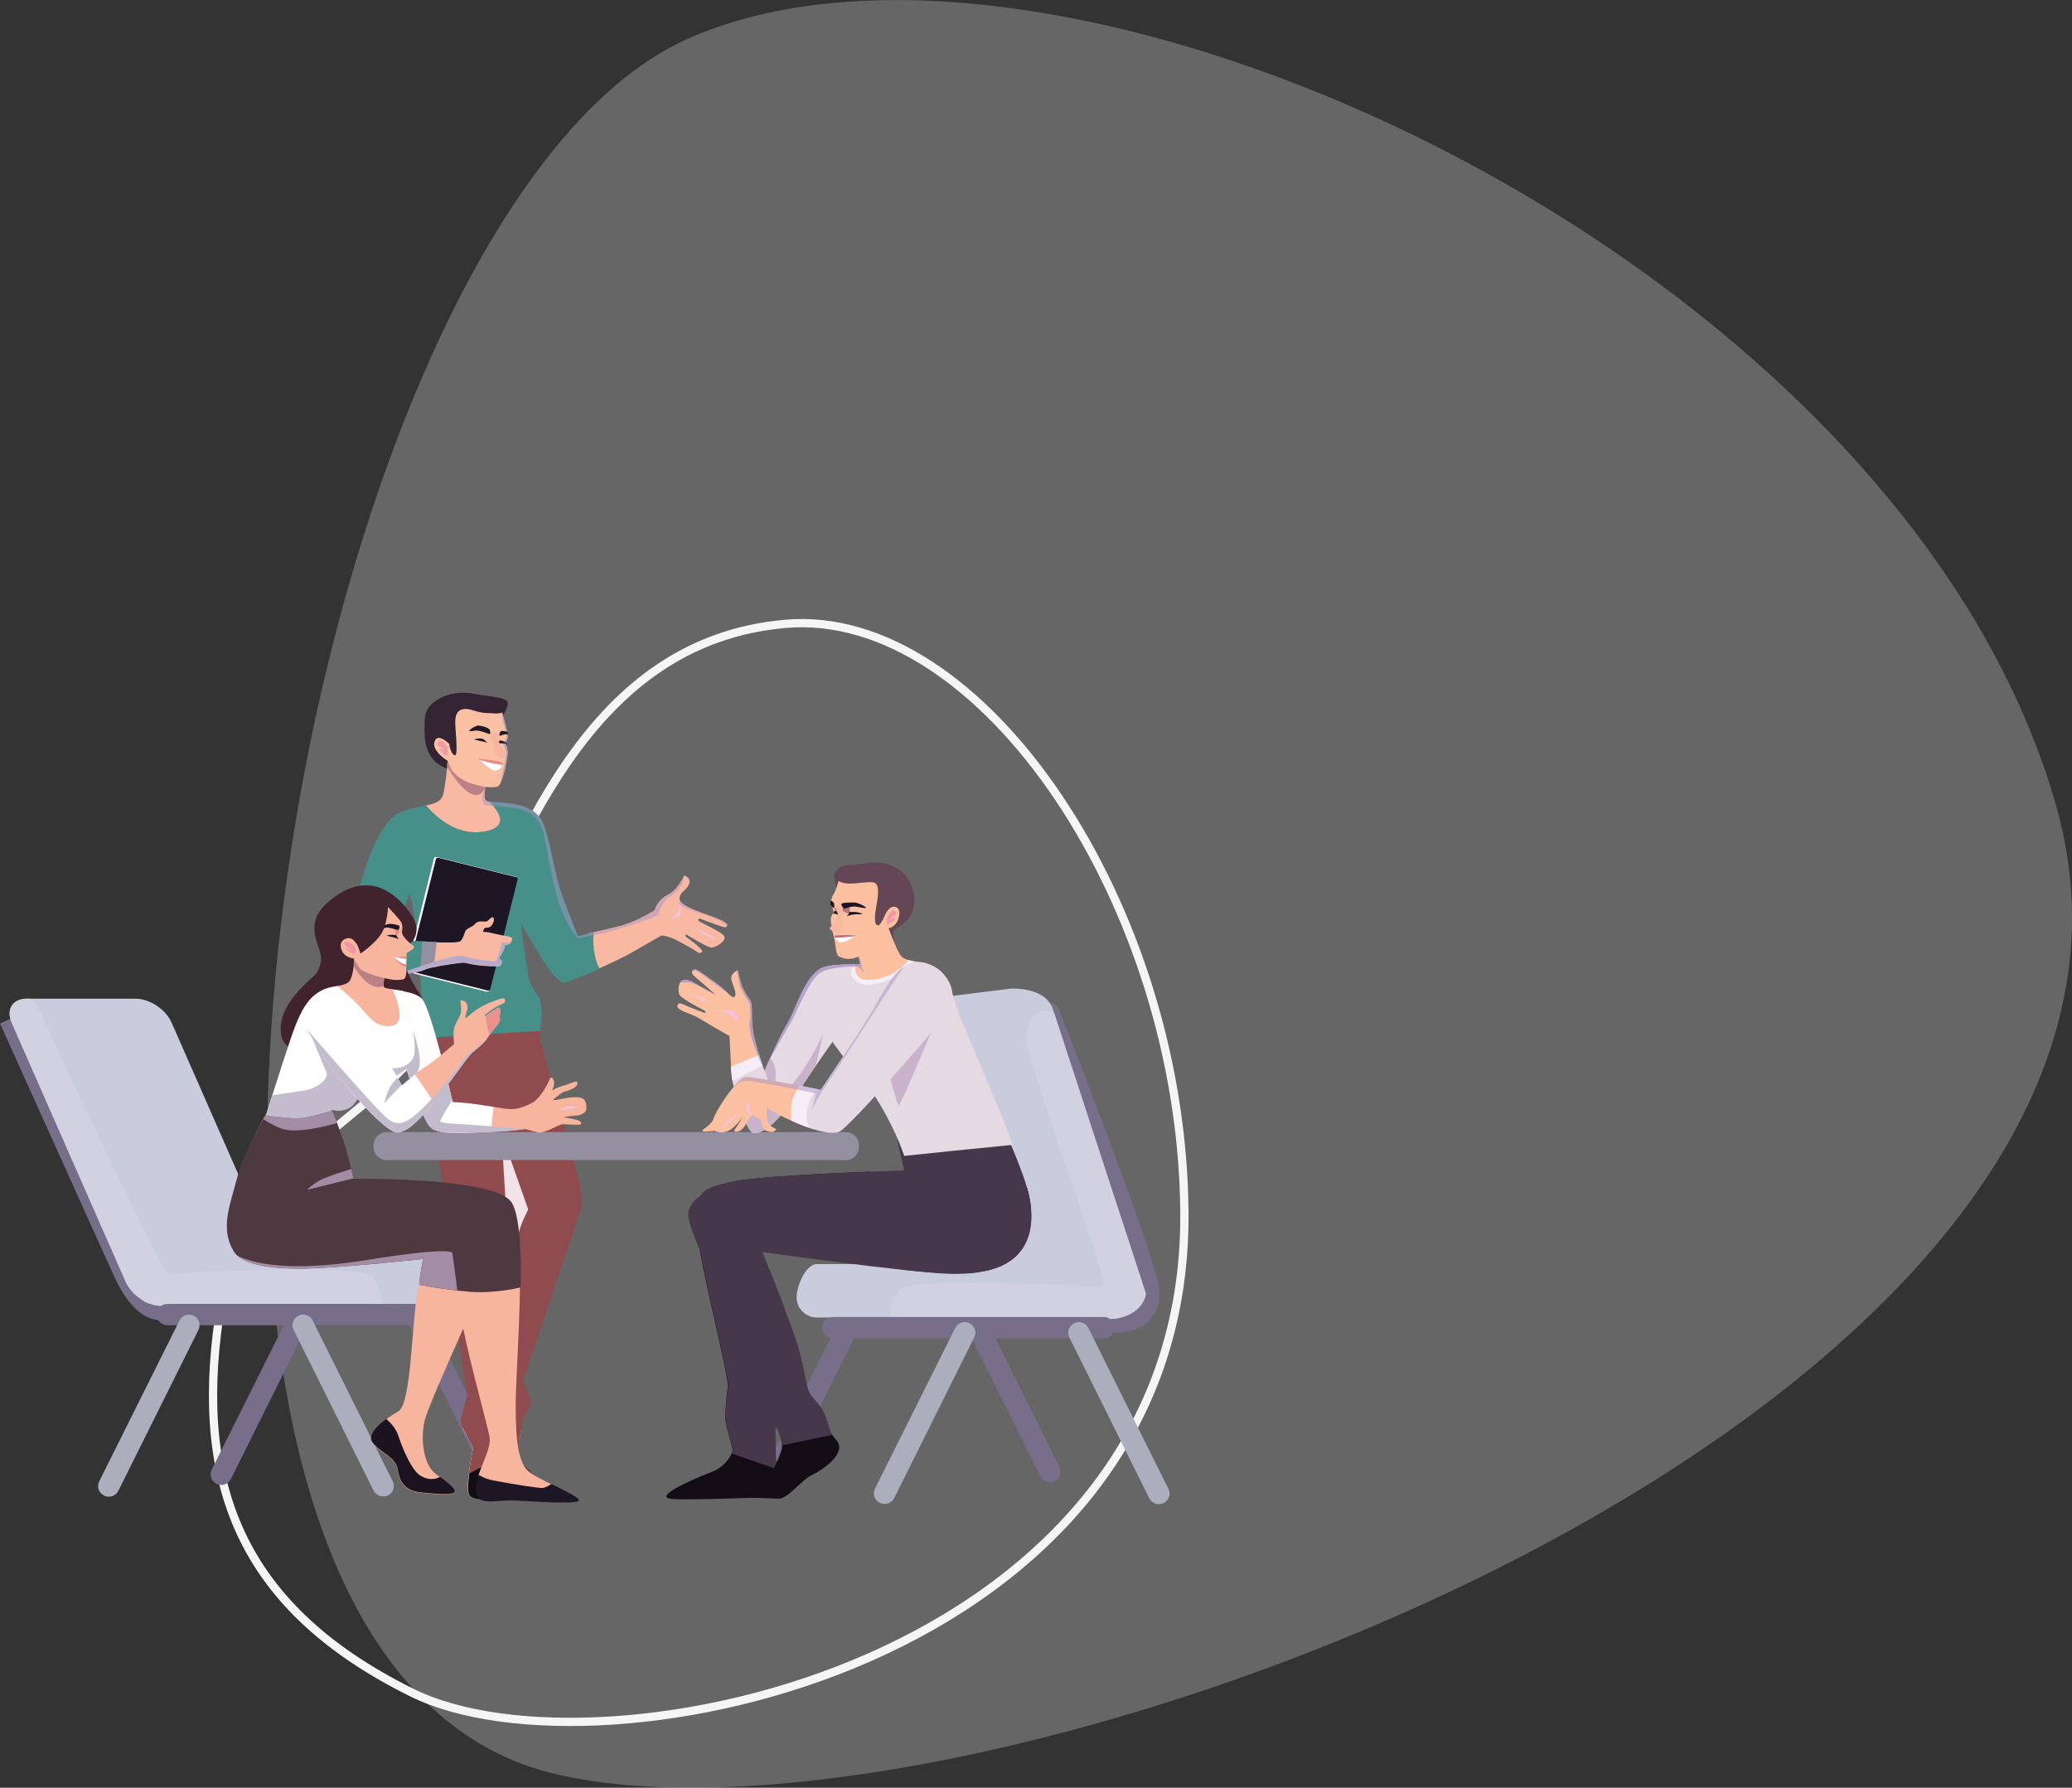 <?xml version="1.0" encoding="utf-8"?>
<!-- Generator: Adobe Illustrator 26.0.3, SVG Export Plug-In . SVG Version: 6.00 Build 0)  -->
<svg version="1.1" id="Calque_1" xmlns="http://www.w3.org/2000/svg" xmlns:xlink="http://www.w3.org/1999/xlink" x="0px" y="0px"
	 viewBox="0 0 1255.3 1082.9" style="enable-background:new 0 0 1255.3 1082.9;" xml:space="preserve">
<rect x="0" y="0" width="1255.3" height="1082.9" fill="#333333" stroke="none"/>
<style type="text/css">
	.st0{opacity:0.252;fill-rule:evenodd;clip-rule:evenodd;fill:#FFFFFF;enable-background:new    ;}
	.st1{fill:none;stroke:#F5F5F5;stroke-width:4.998;stroke-miterlimit:3.998;}
	.st2{fill:#776E89;}
	.st3{fill-rule:evenodd;clip-rule:evenodd;fill:#C9CCDD;}
	.st4{clip-path:url(#SVGID_00000123441926730342147090000001971493139912700331_);}
	.st5{fill-rule:evenodd;clip-rule:evenodd;fill:#D1D1E2;}
	.st6{fill:#ACAEBE;}
	.st7{clip-path:url(#SVGID_00000152245572751603052440000018424774809011795329_);}
	.st8{fill-rule:evenodd;clip-rule:evenodd;fill:#342433;}
	.st9{fill-rule:evenodd;clip-rule:evenodd;fill:#644654;}
	.st10{fill-rule:evenodd;clip-rule:evenodd;fill:#F8B8A2;}
	.st11{clip-path:url(#SVGID_00000090264588021926078790000004079780943030404755_);}
	.st12{fill-rule:evenodd;clip-rule:evenodd;fill:#120D14;}
	.st13{fill-rule:evenodd;clip-rule:evenodd;fill:#479089;}
	.st14{fill-rule:evenodd;clip-rule:evenodd;fill:url(#Tracé_3169_00000170976474376318353310000018305177699359767701_);}
	.st15{fill-rule:evenodd;clip-rule:evenodd;fill:#904B4F;}
	.st16{fill-rule:evenodd;clip-rule:evenodd;fill:#F4C3DB;}
	.st17{opacity:0.5;fill-rule:evenodd;clip-rule:evenodd;fill:#A794C6;enable-background:new    ;}
	.st18{fill-rule:evenodd;clip-rule:evenodd;fill:#F0E2E6;}
	.st19{fill-rule:evenodd;clip-rule:evenodd;fill:#9590A0;}
	.st20{fill:#120D14;}
	.st21{clip-path:url(#SVGID_00000157303558602586308250000002695170580565046170_);}
	.st22{fill-rule:evenodd;clip-rule:evenodd;fill:#47374B;}
	.st23{fill-rule:evenodd;clip-rule:evenodd;fill:#FBC0A0;}
	.st24{clip-path:url(#SVGID_00000121980349816968252330000009799131920562071955_);}
	.st25{fill-rule:evenodd;clip-rule:evenodd;fill:#E5DAE2;}
	.st26{fill-rule:evenodd;clip-rule:evenodd;fill:#F5EDF7;}
	.st27{opacity:0.8;fill-rule:evenodd;clip-rule:evenodd;fill:#A794C6;enable-background:new    ;}
	.st28{fill-rule:evenodd;clip-rule:evenodd;fill:#C8B2CC;}
	.st29{clip-path:url(#SVGID_00000054977068466205933130000002646889881488553382_);}
	.st30{clip-path:url(#SVGID_00000168804866884894516620000006515558943481536667_);}
	.st31{clip-path:url(#SVGID_00000135661947766626868950000000379910428604942267_);}
	.st32{clip-path:url(#SVGID_00000002348080032785030530000008811958500235999629_);}
	.st33{fill-rule:evenodd;clip-rule:evenodd;fill:#B9717A;}
	.st34{fill-rule:evenodd;clip-rule:evenodd;fill:#1D1624;}
	.st35{fill-rule:evenodd;clip-rule:evenodd;fill:#FFFFFF;}
	.st36{opacity:0.75;fill-rule:evenodd;clip-rule:evenodd;fill:#EC8BA4;enable-background:new    ;}
	.st37{clip-path:url(#SVGID_00000047044939038588468800000004052041595710121148_);}
	.st38{fill-rule:evenodd;clip-rule:evenodd;fill:url(#Tracé_3242_00000142159213181827886140000001042484287121238944_);}
	.st39{fill-rule:evenodd;clip-rule:evenodd;fill:#FAC0A4;}
	.st40{clip-path:url(#SVGID_00000101083506815518133260000014097557767087867035_);}
	.st41{opacity:0.7;fill-rule:evenodd;clip-rule:evenodd;fill:#A794C6;enable-background:new    ;}
	.st42{fill-rule:evenodd;clip-rule:evenodd;fill:#221722;}
	.st43{fill-rule:evenodd;clip-rule:evenodd;fill:#E8867F;}
	.st44{fill-rule:evenodd;clip-rule:evenodd;fill:#F8B59E;}
	.st45{clip-path:url(#SVGID_00000088848374139138604880000002512229266648927162_);}
	.st46{fill-rule:evenodd;clip-rule:evenodd;fill:#1B1320;}
	.st47{fill-rule:evenodd;clip-rule:evenodd;fill:#4E3940;}
	.st48{clip-path:url(#SVGID_00000108299690809797136730000009363031189753089428_);}
	.st49{fill-rule:evenodd;clip-rule:evenodd;fill:#A38DA5;}
	.st50{fill-rule:evenodd;clip-rule:evenodd;fill:#41232E;}
	.st51{clip-path:url(#SVGID_00000095297932497806726540000005780175479899470229_);}
	.st52{fill-rule:evenodd;clip-rule:evenodd;fill:url(#Tracé_3281_00000116198381852277840940000001812058417871479430_);}
	.st53{fill-rule:evenodd;clip-rule:evenodd;fill:#C2BCCD;}
	.st54{clip-path:url(#SVGID_00000026162440817294708950000014118226945612353450_);}
	.st55{fill-rule:evenodd;clip-rule:evenodd;fill:#EC908E;}
	.st56{clip-path:url(#SVGID_00000014598009449602656420000006741403824169485737_);}
</style>
<g id="ill_home_helvetius" transform="translate(-988.233 -3917)">
	<path id="Tracé_3133" class="st0" d="M1323.1,4991.2c256.5,62.8,1013.8-222.7,910.9-585.9c-93.9-331.2-603.3-564.9-828.9-464.9
		C1161.2,4048.4,1018.2,4916.5,1323.1,4991.2z"/>
	<path id="Tracé_3134" class="st1" d="M1260,4523.9c-29.6,70.4-122,84.6-137.5,181.2c-17.6,104.5,6.7,183.6,115.5,237.3
		c113.5,56.1,469.3-16.7,467.8-290.3c-1.1-186.9-122.8-367.8-241.9-357.2C1344.8,4305.5,1302.5,4426.5,1260,4523.9z"/>
	<g id="Groupe_675" transform="translate(1420.385 3842.409)">
		<g id="Groupe_611" transform="translate(31.333 673.387)">
			<g id="Groupe_602" transform="translate(165.826 8.605)">
				<path id="Tracé_3135" class="st2" d="M46.2,199.9c-2.7,0-5.4-0.2-8.1-0.7c-3.5-0.7-5.7-4.1-5-7.6c0.7-3.5,4.1-5.7,7.6-5
					c2.9,0.6,11.6,1.3,16.2-2.2c1.3-1,3-2.7,3.4-7c0.3-3.9-2.4-12.2-3.9-16.7c-0.5-1.6-0.9-2.9-1.2-3.8C46.3,125.5,0.9,9.9,0.4,8.8
					c-1.3-3.3,0.3-7,3.6-8.3c0,0,0,0,0,0c3.3-1.3,7,0.3,8.3,3.6c1.9,4.8,46,117.3,55.2,149.3c0.2,0.8,0.6,2,1.1,3.3
					c2.7,8,5,15.8,4.5,21.8c-0.6,6.9-3.5,12.5-8.5,16.2C58.9,198.9,51.7,199.9,46.2,199.9z"/>
			</g>
			<g id="Groupe_603" transform="translate(117.691 188.83)">
				<path id="Tracé_3136" class="st2" d="M54.9,110.2c-2.4,0-4.7-1.4-5.8-3.6L0.7,9.3c-1.6-3.2-0.3-7,2.9-8.6c0,0,0,0,0,0
					c3.2-1.6,7-0.3,8.6,2.9l48.5,97.3c1.6,3.2,0.3,7-2.9,8.6C56.9,110,55.9,110.2,54.9,110.2z"/>
			</g>
			<g id="Groupe_604" transform="translate(0 188.868)">
				<path id="Tracé_3137" class="st2" d="M6.4,110.2c-1,0-2-0.2-2.9-0.7c-3.2-1.6-4.5-5.4-2.9-8.6L49.2,3.6
					c1.6-3.2,5.4-4.5,8.6-2.9c3.2,1.6,4.5,5.4,2.9,8.6l-48.5,97.4C11.1,108.8,8.9,110.2,6.4,110.2z"/>
			</g>
			<g id="Groupe_607" transform="translate(19.134)">
				<g id="Groupe_606">
					<path id="Tracé_3138" class="st3" d="M155.6,13.6C152.6,2,138.9,0,130.3,0L76.1,6.7c-8.6,0-14.5,9.7-18,17.7l49.8,142.5H12.3
						C5.5,166.9,0,180.2,0,187c0,6.8,5.5,12.3,12.3,12.3c0,0,0,0,0,0h106.4c1.6,0.6,3.3,0.9,5.1,0.9h65.7c8.6,0,20.4-4.6,22.1-15.4
						L155.6,13.6z"/>
					<g>
						<defs>
							<path id="SVGID_1_" d="M155.6,13.6C152.6,2,138.9,0,130.3,0L76.1,6.7c-8.6,0-14.5,9.7-18,17.7l49.8,142.5H12.3
								C5.5,166.9,0,180.2,0,187c0,6.8,5.5,12.3,12.3,12.3c0,0,0,0,0,0h106.4c1.6,0.6,3.3,0.9,5.1,0.9h65.7
								c8.6,0,20.4-4.6,22.1-15.4L155.6,13.6z"/>
						</defs>
						<clipPath id="SVGID_00000096056278352818252710000003604143078428185729_">
							<use xlink:href="#SVGID_1_"  style="overflow:visible;"/>
						</clipPath>
						<g id="Groupe_605" style="clip-path:url(#SVGID_00000096056278352818252710000003604143078428185729_);">
							<path id="Tracé_3139" class="st5" d="M169.2,26.4c0,0-23.3-29.6-30.1,0.8c-2.6,11.5,51.4,151.7,46.5,153.7
								c0,0-115-7.4-123.3,1.8c-10.8,11.9-3.1,22.5-3.1,22.5l175.6,4.7l-15.6-52.7L169.2,26.4z"/>
						</g>
					</g>
				</g>
			</g>
			<g id="Groupe_608" transform="translate(34.737 198.977)">
				<path id="Tracé_3141" class="st2" d="M170.7,12.9H6.4C2.9,12.9,0,10,0,6.4c0,0,0,0,0,0C0,2.9,2.9,0,6.4,0c0,0,0,0,0,0h164.2
					c3.5,0,6.4,2.9,6.4,6.4c0,0,0,0,0,0C177.1,10,174.2,12.9,170.7,12.9C170.7,12.9,170.7,12.9,170.7,12.9z"/>
			</g>
			<g id="Groupe_609" transform="translate(183.68 202.049)">
				<path id="Tracé_3142" class="st6" d="M54.9,110.3c-2.4,0-4.7-1.4-5.8-3.6L0.7,9.3c-1.6-3.2-0.3-7,2.9-8.6
					c3.2-1.6,7-0.3,8.6,2.9L60.7,101c1.6,3.2,0.3,7-2.9,8.6C56.9,110.1,55.9,110.3,54.9,110.3z"/>
			</g>
			<g id="Groupe_610" transform="translate(66.022 202.017)">
				<path id="Tracé_3143" class="st6" d="M6.4,110.2c-1,0-2-0.2-2.9-0.7c-3.2-1.6-4.5-5.4-2.9-8.6L49.2,3.6
					c1.6-3.2,5.4-4.5,8.6-2.9c3.2,1.6,4.5,5.4,2.9,8.6c0,0,0,0,0,0l-48.5,97.4C11.1,108.8,8.9,110.2,6.4,110.2z"/>
			</g>
		</g>
		<g id="Groupe_621" transform="translate(-432.152 679.536)">
			<g id="Groupe_612" transform="translate(0 9.735)">
				<path id="Tracé_3144" class="st2" d="M97.5,185c-1.9,0-3.8-0.3-5.7-0.9c-8.8-2.8-16.7-12-23.4-27.3c-0.9-2-1.9-4.3-3-6.7
					l-1.9-4.1L0,5.3L11.7,0l65.4,144.8c1.1,2.5,2.2,4.8,3.1,6.8c7,16,13.2,19.5,15.6,20.2c0.8,0.3,1.7,0.4,2.5,0.3
					c3.1-1.8,7-0.8,8.8,2.3c1.8,3.1,0.8,7-2.3,8.8c0,0,0,0,0,0C102.5,184.4,100,185.1,97.5,185z"/>
			</g>
			<g id="Groupe_613" transform="translate(127.695 184.328)">
				<path id="Tracé_3145" class="st2" d="M6.4,110.2c-1,0-2-0.2-2.9-0.7c-3.2-1.6-4.5-5.4-2.9-8.6L49.2,3.6
					c1.6-3.2,5.4-4.5,8.6-2.9c3.2,1.6,4.5,5.4,2.9,8.6c0,0,0,0,0,0l-48.5,97.3C11.1,108.8,8.9,110.2,6.4,110.2z"/>
			</g>
			<g id="Groupe_614" transform="translate(245.354 184.351)">
				<path id="Tracé_3146" class="st2" d="M54.9,110.2c-2.4,0-4.7-1.4-5.8-3.6L0.7,9.3c-1.6-3.2-0.3-7,2.9-8.6c0,0,0,0,0,0
					c3.2-1.6,7-0.3,8.6,2.9c0,0,0,0,0,0l48.5,97.3c1.6,3.2,0.3,7-2.9,8.6c0,0,0,0,0,0C56.9,110,55.9,110.2,54.9,110.2z"/>
			</g>
			<g id="Groupe_617" transform="translate(5.859)">
				<g id="Groupe_616">
					<path id="Tracé_3147" class="st3" d="M269.5,152.8H158.9L98.1,14.5C94.6,6.5,84.8,0,76.2,0H10.4C1.9,0-2.3,6.5,1.2,14.5
						l69.2,157.2c2.3,4.7,6,8.6,10.6,11.2c1.3,1,2.9,1.7,4.5,2c2.2,0.8,4.5,1.2,6.8,1.2H158c1.7,0,3.4-0.3,5.1-0.9h106.4
						c6.8,0,12.3-5.5,12.3-12.3C281.8,166.1,276.3,152.8,269.5,152.8z"/>
					<g>
						<defs>
							<path id="SVGID_00000158744396460218670190000016662575006937959573_" d="M269.5,152.8H158.9L98.1,14.5
								C94.6,6.5,84.8,0,76.2,0H10.4C1.9,0-2.3,6.5,1.2,14.5l69.2,157.2c2.3,4.7,6,8.6,10.6,11.2c1.3,1,2.9,1.7,4.5,2
								c2.2,0.8,4.5,1.2,6.8,1.2H158c1.7,0,3.4-0.3,5.1-0.9h106.4c6.8,0,12.3-5.5,12.3-12.3C281.8,166.1,276.3,152.8,269.5,152.8z"
								/>
						</defs>
						<clipPath id="SVGID_00000179621993325960012050000006942799673606803360_">
							<use xlink:href="#SVGID_00000158744396460218670190000016662575006937959573_"  style="overflow:visible;"/>
						</clipPath>
						<g id="Groupe_615" style="clip-path:url(#SVGID_00000179621993325960012050000006942799673606803360_);">
							<path id="Tracé_3148" class="st5" d="M-11.5,15.2c0,0,20.3-29.4,29.4-8.5c4.7,10.8,73.4,158.1,78.3,160.1
								c0,0,115-7.4,123.3,1.8c10.8,12,3.1,22.5,3.1,22.5l-175.6,4.7l-63.9-53.8L-11.5,15.2z"/>
						</g>
					</g>
				</g>
			</g>
			<g id="Groupe_618" transform="translate(94.958 184.904)">
				<path id="Tracé_3150" class="st2" d="M170.7,12.9H6.4C2.9,12.9,0,10,0,6.4c0,0,0,0,0,0C0,2.9,2.9,0,6.4,0c0,0,0,0,0,0h164.2
					c3.5,0,6.4,2.9,6.4,6.4c0,0,0,0,0,0C177.1,10,174.2,12.9,170.7,12.9C170.7,12.9,170.7,12.9,170.7,12.9z"/>
			</g>
			<g id="Groupe_619" transform="translate(59.516 191.366)">
				<path id="Tracé_3151" class="st6" d="M6.4,110.3c-1,0-2-0.2-2.9-0.7c-3.2-1.6-4.5-5.4-2.9-8.6c0,0,0,0,0,0L49.2,3.6
					c1.6-3.2,5.4-4.5,8.6-2.9c3.2,1.6,4.5,5.4,2.9,8.6l-48.5,97.4C11.1,108.9,8.9,110.3,6.4,110.3z"/>
			</g>
			<g id="Groupe_620" transform="translate(177.203 191.326)">
				<path id="Tracé_3152" class="st6" d="M54.9,110.2c-2.4,0-4.7-1.4-5.8-3.6L0.7,9.3c-1.6-3.2-0.3-7,2.9-8.6
					c3.2-1.6,7-0.3,8.6,2.9l48.5,97.4c1.6,3.2,0.3,7-2.9,8.6c0,0,0,0,0,0C56.9,110,55.9,110.2,54.9,110.2z"/>
			</g>
		</g>
		<g id="Groupe_623" transform="translate(-174.904 494.184)">
			<path id="Tracé_3153" class="st8" d="M19.7,48.6c0,0-8.8-2.9-13-6.6C-1.3,34.7,0,23.6,0.1,16.2C0.3,4.2,16.8-1.8,28.8,0.5
				c12.1,2.3,22.4,2,21.6,6.5s-5.7,11.5-5.7,11.5L19.7,48.6z"/>
			<g>
				<defs>
					<path id="SVGID_00000124847865302116183760000005479333284563098000_" d="M19.7,48.6c0,0-8.8-2.9-13-6.6
						C-1.3,34.7,0,23.6,0.1,16.2C0.3,4.2,16.8-1.8,28.8,0.5c12.1,2.3,22.4,2,21.6,6.5s-5.7,11.5-5.7,11.5L19.7,48.6z"/>
				</defs>
				<clipPath id="SVGID_00000170239918990910288780000013599059317208006535_">
					<use xlink:href="#SVGID_00000124847865302116183760000005479333284563098000_"  style="overflow:visible;"/>
				</clipPath>
			</g>
		</g>
		<path id="Tracé_3157" class="st9" d="M106.9,644.1c4.6,6.2,1.3-3.5,2.3-5.6c1.4-2.7,14.3-5.5,12.3-21.5
			c-2-16.2-15.6-19-19.7-19.8s-16.5,1.5-21.1,1.6s-7.9,4.5-7.5,7.2c0.4,2.2,0.9,4.4,1.6,6.5l22,26.2L106.9,644.1z"/>
		<g id="Groupe_625" transform="translate(73.196 598.889)">
			<g>
				<defs>
					<path id="SVGID_00000100348305440783181790000005241245274429070225_" d="M33.7,45.2c4.6,6.2,1.3-3.5,2.3-5.6
						c1.4-2.7,14.3-5.5,12.3-21.5C46.4,1.9,34.6,1,30.5,0.2S11.6,1.5,7,1.7s-7.3,2.9-7,5.6c0.4,2.2,0.9,4.4,1.6,6.5l22,26.2
						L33.7,45.2z"/>
				</defs>
				<clipPath id="SVGID_00000095321195458246389510000013612751128640841096_">
					<use xlink:href="#SVGID_00000100348305440783181790000005241245274429070225_"  style="overflow:visible;"/>
				</clipPath>
			</g>
		</g>
		<path id="Tracé_3162" class="st10" d="M-101.3,592.4c-1.3-3.8-2.2-7.6-2.7-11.6c0-1.1,0.7-2,1.7-2.3c-0.2-0.5-0.3-0.9-0.5-1.4
			c-0.3-0.9-0.7-1.8-1.2-2.6c-0.4-0.8-0.9-1.6-1.5-2.3c-1.2-1.4-1.5-1.7-1.8-2s-0.7-0.6-1-0.9c-7.3-5.3-15.3-6.3-23.3-6.1
			c-1.3,0-2.3-0.9-2.3-2.2c0-0.2,0-0.4,0.1-0.6c-2-0.2-3.4-0.4-3.9-0.8c-2.5-2,1.2-17,1.2-17l-24.2-10c0,0-0.8,13.3-2.8,22.6
			c-1.1,4.9-4.5,6-11.7,7.6v29.7L-101.3,592.4z"/>
		<path id="Tracé_3163" class="st10" d="M-3.4,628.8c-7.7-2.7-11.1-4.3-13.4-5.7c-2-1.3-4.4-2.5-3.5-5.5c1-3.2,4.1-3.8,5.6-7.5
			c1.6-3.8-3-5.2-3-5.2c0,0-3.6,8.7-9.9,11.7c-3.8,1.9-6.7,5.3-8,9.4c0,0-11.5,7.2-20.9,9.5c-6.9,1.7-14.5,3.5-19.6,4.6
			c-0.2,0.9-0.6,1.8-1.3,2.6v22c8.9-3.7,20.6-8.9,27.6-12.9c10.8-6.2,18.5-10.6,18.5-10.6c2.8,0.4,5.5,1.2,8.1,2.4
			c3.7,1.8,11.6,6.3,13.1,7.4s2.2,1.3,3.3,0.1s-8.4-8.1-9.6-8.9c-0.4-0.2-0.6-0.8-0.4-1.2c0.1-0.2,0.2-0.3,0.4-0.4
			c0,0,13.2,8.3,15.6,8s8.3-3.7,7.6-6.5s-15.2-8.8-15.8-9.8s0.8-1.3,0.8-1.3s9.7,3.7,13,4.7s3.1,0.6,3.6-0.7S4.3,631.4-3.4,628.8z"
			/>
		<path id="Tracé_3164" class="st10" d="M-108.1,968.4c-6-3.9-11.7-13.4-11.7-13.4s2.8-10,3.6-15.4h-35.7c1.9,4,4.1,7.8,6.5,11.5
			c0,0-4.9,23.6-2.9,28.6s17,3,28.6,2.7s25.5,1.9,28.6-0.1S-102.1,972.2-108.1,968.4z"/>
		<g id="Groupe_628" transform="translate(-196.351 532.554)">
			<g id="Groupe_627">
				<g>
					<defs>
						<path id="SVGID_00000082368480475229628990000009976745611433175708_" d="M59.7,10c0,0-3.7,15-1.2,17s22.2-0.8,31.6,8.8
							c6.4,6.6,8.1,27.2,13.1,43.7c2.8,9.2,11,29.6,11,29.6s13.8-3,25.7-6c9.4-2.3,20.9-9.5,20.9-9.5c1.3-4.1,4.2-7.5,8-9.4
							c6.3-3,9.9-11.7,9.9-11.7c0,0,4.6,1.4,3,5.2c-1.5,3.6-4.7,4.2-5.6,7.5c-0.9,2.9,1.5,4.2,3.5,5.5c2.3,1.4,5.7,3,13.4,5.7
							s12.4,5,11.9,6.3s-0.3,1.8-3.6,0.7s-13-4.7-13-4.7s-1.5,0.4-0.8,1.3s15.2,7,15.8,9.8c0.7,2.8-5.2,6.2-7.6,6.5
							c-2.4,0.3-15.6-8-15.6-8c-0.4,0.2-0.6,0.8-0.4,1.2c0.1,0.2,0.2,0.3,0.4,0.4c1.2,0.8,10.6,7.8,9.6,8.9s-1.8,1-3.3-0.1
							s-9.4-5.6-13.1-7.4c-2.6-1.2-5.3-2-8.1-2.4c0,0-7.7,4.4-18.5,10.6c-11.3,6.5-35,16-38.9,17.4c-4.1,1.5-9.5-4.7-15.2-14.1
							c-2.1-3.5-12.8-21.3-12.8-21.3s1.4,12.2,4.3,30.7c1.1,7.5,7.1,14.6,7.1,14.6s1.6,8.1,1,12.2s-0.9,11.8-0.9,11.8
							s6.2,23.3,14.6,53.4c8.4,30,12.2,43.6,10.5,49.2S81,378.1,81,378.1l5.3,13.7c0,0-5.7,8.7-5.8,12.8s-3.9,17.8-3.9,17.8
							s5.6,9.5,11.7,13.4s20.4,11.9,17.2,14s-17-0.1-28.6,0.1s-26.6,2.3-28.6-2.7s2.9-28.6,2.9-28.6s-8.7-13.3-7.9-16.7
							s4-14.4,4-14.4s-10-60.8-10-84.9s-7.5-54.4-8.8-69.2s-9.1-90.1-9.1-90.1s-2.3-49-7.6-61.5C6.3,68.8-12.2,38.1,12.7,32
							c12.9-3.1,18.5-2.9,20-9.5c2-9.2,2.8-22.6,2.8-22.6L59.7,10z"/>
					</defs>
					<clipPath id="SVGID_00000042725726478235429980000001323373566367644845_">
						<use xlink:href="#SVGID_00000082368480475229628990000009976745611433175708_"  style="overflow:visible;"/>
					</clipPath>
					<g id="Groupe_626" style="clip-path:url(#SVGID_00000042725726478235429980000001323373566367644845_);">
						<path id="Tracé_3167" class="st12" d="M60.5,410c0,0,46.2,10.9,50,14.8s24.8,32.8,24.8,32.8L72,473.8l-47.7-17.9l2.3-40.3
							L60.5,410z"/>
						<path id="Tracé_3168" class="st13" d="M99.9,175.9l-80.2,0.4L2,153.2c0,0-18.1-1.8-18.5-4.1s-9.6-67.7-9.6-67.7L-2,29.7
							L19.4,27c1-0.5,15.3,22.6,38.2,18.7c20.5-3.5,1.6-19.3,1.6-19.3L93,29.8l17.9,46.8l13.5,28.3c0,0-1.9,5.9,0.3,16.4
							c1.4,6.8,4.6,10,4.6,10l-32.7,16.6L99.9,175.9z"/>
						
							<linearGradient id="Tracé_3169_00000078728100917324583710000006853185507739372216_" gradientUnits="userSpaceOnUse" x1="829.26" y1="228.965" x2="830.26" y2="228.965" gradientTransform="matrix(24.628 0 0 -21.389 -5972.381 4910.128)">
							<stop  offset="0" style="stop-color:#BC8087"/>
							<stop  offset="1" style="stop-color:#FFFFFF"/>
						</linearGradient>
						
							<path id="Tracé_3169" style="fill-rule:evenodd;clip-rule:evenodd;fill:url(#Tracé_3169_00000078728100917324583710000006853185507739372216_);" d="
							M34.3,4.8c0,0,9.7,18.5,18.3,18.8c6.1,0.2,6.4-9.5,6.4-9.5L34.4,2.2L34.3,4.8z"/>
						<path id="Tracé_3174" class="st15" d="M94.6,166.3l-78.4,4.8c0,0,13.4,186.3,13,187.7s2.5,49.8,2.5,49.8l15,27.1
							c0,0,8-5.3,16.7-7.3c9.8-2.2,17.3-3.7,16.7-4l9.2-2.1c0,0,39.6-138,39.7-139.3s-9.7-67.2-10.5-69.3S94.6,166.3,94.6,166.3z"/>
						<path id="Tracé_3176" class="st16" d="M184.4,104.1c0,0,6.7,2.4,9.7,4.3c1.4,0.8,2.7,1.8,3.9,3c-2.5-0.9-4.9-2-7.1-3.4
							C186.6,105.5,184.4,104.1,184.4,104.1z"/>
						<path id="Tracé_3177" class="st16" d="M176.1,86.6c0,0,0.1,6.3-1.4,8.2s-4.4,4.7-4.4,4.7s6-2.4,6.4-4.5
							S176.1,86.6,176.1,86.6z"/>
						<path id="Tracé_3178" class="st17" d="M207.2,100.6c0.3,1.3-1.7,3.3-2.2,2.6s-5.3-4.2-10.5-5.8s-17.8-5.9-18.5-7.6
							s2.3-5.6,2.3-5.6l6.1-11l-5.7-3.6c0.2,1.6,0.1,3.2-0.3,4.8c-0.5,1.8-3.2,7.8-6.2,9.3c-3.1,1.7-5.6,4.2-7.3,7.3
							c-0.9,2-1.6,4-2.2,6.1c0,0,0.5-1.3-2.6,0.4s-24.3,8.7-32.3,10.2s-14,2.6-14,2.6c-6-8.2-10.3-17.5-12.8-27.4
							c-4-16.2-5.9-29-7.4-35.8S87.3,33.1,76,31.5c-5.7-0.9-11.6-1.4-17.4-1.6c-1.2-0.1-3.1-3.7-2.1-6.4c0.5-1.4,1.2-2.7,2.1-3.9
							l35.1,12.7c0,0,10.4,16.5,10.5,17.1s3.1,21.8,3.1,21.8l11.5,28l20-3.9l27.5-17.8c0,0,9.9-12,10.4-11.8s12.5,4.6,12.8,5.2
							s1.5,6.3,1.2,7.3s-3.5,9.2-3.5,9.2S206.9,99.3,207.2,100.6z"/>
					</g>
				</g>
			</g>
			<path id="Tracé_3180" class="st18" d="M71.8,318.2c0,0,5.2-23.1,6.2-27.5c1.8-8,5-13.2,6.2-16.1l-16.1-45.7
				c0,0,2.1,37.9,2.9,47.6S71.8,318.2,71.8,318.2z"/>
		</g>
		<path id="Tracé_3181" class="st19" d="M-198,760.4H80.4c4.3,0,7.8,3.5,7.8,7.8l0,0v1.3c0,4.3-3.5,7.8-7.8,7.8H-198
			c-4.3,0-7.8-3.5-7.8-7.8l0,0v-1.3C-205.8,763.9-202.3,760.4-198,760.4C-198,760.4-198,760.4-198,760.4z"/>
		<path id="Tracé_3182" class="st20" d="M156.5,793.7v-34.4c-10.7,1.3-20.8,2.7-31.7,4c0.2,0.6,0.2,1.3-0.2,1.9
			c-0.3,0.4-0.7,0.8-1.1,1.1c-0.6,0.4-1.3,0.5-2,0.2c-2.2,0.2-4.5,0.2-6.8,0.1c0,0.3,0,0.7,0,1c0,2,0,4,0.1,6c0,0.9,0.1,1.7,0.3,2.6
			c0.1,0.6,0.3,1.2,0.7,1.6c1,1.2,1.7,2.6,1.9,4.1c0,1.1-0.7,2-1.8,2.3c-0.4,0.2-1.2,0.6-1.8,0.8c-0.8,0.2-1.7,0.4-2.6,0.4
			c-1.5,0.2-3.1,0.3-4.6,0.3c-3.2,0.1-6.4,0.1-9.6,0.3c-1.1,0-2-0.7-2.3-1.7c-26.9,1.1-72.1,3.3-84.2,6.3
			c-9.6,2.3-15.7,3.6-18.8,8.9c-3.1,5.2-3.3,14.4-0.1,32.6c1.9,11.6,6.4,31.1,10.2,48c3.8,17,6.9,31.4,6.7,33.9
			c-0.1,2.3-1.6,12-1.5,20.8c0.2,2.5,4.7,18.4,4.6,18.4c-2.2,6-6.9,10.8-12.9,13c-14,5.5-36.5,15.6-23.6,16.4
			c11.4,0.8,56.6-1.1,56.4-1c7.5-0.5,11.7-3.9,9.7-10.4c-1.4-4.4-3.6-9.2-3.8-14.1c-0.4-9.6-0.2-23-0.2-25.5c0-3,2.4-11.2-0.6-20.5
			c-2.6-8.2-2.8-43.5-5-54.8c-3.4-16.9-4.9-24.3-5-24.8c0.7,0.3,20,2.4,41,5.1c21.8,2.7,44.9,6.9,54,7.8
			c30.5,2.8,66.9,5.5,70.4-29.8c0.6-6.5-0.1-12.9-2.4-20.8L156.5,793.7z"/>
		<g id="Groupe_630" transform="translate(-28.395 757.293)">
			<g>
				<defs>
					<path id="SVGID_00000129163380720002422450000017741450686496471461_" d="M204.2,0.1c0.7,1.7-0.8-0.1-0.8-0.1
						c-22.7,2.3-40.9,5.2-63.5,7.5c1.3,6.3,2.7,12.6,4.1,18.8c0,0-87,2.6-104.6,7c-9.6,2.3-15.7,3.6-18.8,8.9
						c-3.1,5.2-3.3,14.4-0.1,32.6c1.9,11.6,6.4,31.1,10.2,48c3.8,17,6.9,31.4,6.7,33.9c-0.1,2.3-1.6,12-1.5,20.8
						c0.2,2.5,4.7,18.4,4.6,18.4c-2.1,6-6.9,10.8-12.9,13c-14,5.5-36.5,15.6-23.6,16.4c11.5,0.8,57.5-1.1,56.3-1
						c7.5-0.4,11.8-3.9,9.8-10.4c-1.4-4.4-3.6-9.2-3.8-14.1c-0.4-9.6-0.2-23-0.2-25.5c0-3,2.4-11.2-0.6-20.5
						c-2.6-8.2-2.8-43.5-5-54.8c-3.5-17.5-4.9-24.8-5-24.8c-0.6,0.2,19.3,2.3,41,5.1c21.8,2.7,44.9,6.9,54,7.8
						c30.5,2.8,66.9,5.5,70.4-29.8C222.1,43.3,217.1,30.1,204.2,0.1z"/>
				</defs>
				<clipPath id="SVGID_00000152985821248900417490000008858834933546332061_">
					<use xlink:href="#SVGID_00000129163380720002422450000017741450686496471461_"  style="overflow:visible;"/>
				</clipPath>
				<g id="Groupe_629" style="clip-path:url(#SVGID_00000152985821248900417490000008858834933546332061_);">
					<path id="Tracé_3183" class="st22" d="M72.4,209.1L34.3,196L4.8,113.2c0,0-12.2-85.9-10-86.6S74,21.1,74,21.1l60.4-24.2
						L206.7-8l44.5,77.3l-65.3,41.3L85.2,89.4l-9.8,81L72.4,209.1z"/>
				</g>
			</g>
		</g>
		<path id="Tracé_3185" class="st23" d="M164.9,729c-7.9-20-14.9-36.6-17.5-44.7c-5-15.4-6.7-22.3-17-25.4s-14.7-1.7-17.6-6.6
			s-7.5-17.9-7.5-17.9l-22.7,7.5c0,0,7,14.9,6.2,16.5c-0.6,1.2-18.9-1.1-25.1,3.8c-9.6,7.5-13.2,23.2-18.7,32.4
			c-5.5,9.1-13.9,28.8-14,28.8c0,0-3.8-10.6-6.1-20c-2.7-10.9-0.4-19.8-2.6-23c-2-2.7-3.7-5.6-5-8.7c-0.8-2.2-2.5-9.5-2.5-9.5
			s-3.7,1.9-3.9,4.2s0.8,3.7,1.6,6.2s1.6,5.5-0.1,6s-5.1-4.8-12-9.5s-10.9-8.3-12.5-7s-1.1,2.5,2.2,5.2s11.1,9.7,11.1,9.7
			s-10.5-5.7-13.2-7.3s-6.2-2.4-7.7-0.5s-1.7,5-0.9,7.8c0.6,1.9,9.9,7,15,9.6c2.3,1.2,0.2,1.5,0.2,1.5s-8-2.9-12.8-5.1
			c-3-1.4-3.4-0.1-3.6,1c-0.3,1.9,5,3.8,8.9,5.3s12.4,7.1,15.4,8.7c3.5,1.9,7.3,4.2,7.3,4.2s0.3,5,1,19.3c0.7,14.4,9.8,39,13.6,39.3
			c12.1,0.8,27.3-25.5,35.7-37.8s12.1-17.4,12.1-17.4s10.6,14.8,18.1,23.5L164.9,729z"/>
		<g id="Groupe_633" transform="translate(-21.831 634.409)">
			<g>
				<defs>
					<path id="SVGID_00000126294428854251329570000011850817011827725758_" d="M104.3,7.5c0,0,7,14.9,6.2,16.5
						c-0.6,1.2-18.9-1.1-25.1,3.8C75.8,35.2,72.2,51,66.8,60.1c-5.5,9.1-13.9,28.8-14,28.8c0,0-3.8-10.6-6.1-20
						c-2.7-10.9-0.4-19.8-2.6-23c-2-2.7-3.7-5.6-5-8.7c-0.8-2.2-2.5-9.5-2.5-9.5s-3.7,1.9-3.9,4.2s0.8,3.7,1.6,6.2s1.6,5.5-0.1,6
						s-5.1-4.8-12-9.5s-10.9-8.3-12.5-7s-1.1,2.5,2.2,5.2s11.1,9.7,11.1,9.7S12.4,37,9.7,35.4S3.5,33,2,34.9s-1.7,5-0.9,7.8
						c0.6,1.9,9.9,7,15,9.6c2.3,1.2,0.2,1.5,0.2,1.5s-8-2.9-12.8-5.1c-3-1.4-3.4-0.1-3.6,1c-0.3,1.9,5,3.8,8.9,5.3
						s12.4,7.1,15.4,8.7c3.5,1.9,7.3,4.2,7.3,4.2s0.3,5,1,19.3c0.7,14.4,9.8,39,13.6,39.3c12.1,0.8,27.3-25.5,35.7-37.8
						S94,71.2,94,71.2s12.7,17.8,20.2,25.8s18.2,29,21.8,39.3s6.4,14.4,6.4,14.4s-98.6,8.2-111.7,8.6s-24.1,8.6-24.1,16.3
						c0,11.6,25.3,60.1,38.5,91c4.7,10.9,2.8,17.5,6.2,25.8c2.4,5.7,8.6,11,10.1,15.3c2.5,7.1,2.4,9.1,1.4,11.8
						c-3.1,8.9-8.1,19.9-16.5,20.7s-11.6,4.3-12.4,5.7s21.8,1.8,27.4,2.1s14-11.5,20.5-14.5c6.4-3,21.5-13.3,14.5-21.1
						s-2.9-9.4-9.1-19.4c-3.1-5-6.9-6.8-8.3-12.4c-1.7-6.9-1.7-8.9-3.8-17.5c-3.3-14.1-6.7-20.3-10.6-31.8
						c-3.9-11.2-13-32.7-13-32.7s89.9,12.6,113.9,13.2c48,1.2,55.2-25.3,45.2-56.8c-13-41.3-36.5-89.6-41.5-105
						c-5-15.5-6.7-22.3-17-25.4c-10.2-3.1-14.7-1.7-17.6-6.6C131.6,13,127,0,127,0L104.3,7.5z"/>
				</defs>
				<clipPath id="SVGID_00000017489690826381919740000013000233860540558238_">
					<use xlink:href="#SVGID_00000126294428854251329570000011850817011827725758_"  style="overflow:visible;"/>
				</clipPath>
				<g id="Groupe_632" style="clip-path:url(#SVGID_00000017489690826381919740000013000233860540558238_);">
					<path id="Tracé_3186" class="st12" d="M35.8,320.3l65.1-23.2l14.5,18.5l-16.7,33.6c0,0-48.9,16.2-52.5,14.7
						S35.8,320.3,35.8,320.3z"/>
					<path id="Tracé_3187" class="st22" d="M186.1,159.7v-25.5c-26.6,0.3-61.2,0.9-62.3,1.6C122,136.8,2.1,146.6,0.1,149.6
						s-9.5,61.3-9.5,61.3l64.4,106.6l43.7-9.2l95.5-68.1l32.1-20.1l4-50.4l-3.9-10H186.1z"/>
					<path id="Tracé_3188" class="st25" d="M108.5,22c0.1,0-4.1,11.8,6.2,12.2c6.8,0.4,13.5-1.7,18.9-6c6.5-5.1,7.3-9.2,7.3-9.2
						l23.3,2.3c0,0,29.5,49.5,32,52.1c2.5,2.6,21.4,47.4,21.4,47.4l-9.7,12.4c0,0-81,8-83,8.7s-48.9,6-52.6,5.6S38.2,126,38.2,126
						l-7.9-33.1l22.3-11.3l36-64.2L108.5,22z"/>
					<path id="Tracé_3189" class="st26" d="M108,24.9c0,0-1.9,8.4,7,8.8c14.1,0.7,24.8-11,24.8-11l2.2-2.2l1.9,0.8
						c0,0-7.8,8.7-13.9,11.5s-13.7,5.4-19.1,3.1s-5.6-5.8-5.7-7.5S108,24.9,108,24.9z"/>
					<path id="Tracé_3193" class="st26" d="M49.8,79.1l1.8,6.5l-18.9,9.7l-0.9-8.7L49.8,79.1z"/>
					<path id="Tracé_3194" class="st27" d="M110.3,19.3l2.5,10.8c0,0-1.4-4-3.6-4.4c-2.2-0.4-18.4,0.1-23.6,4.4
						c-6,5-13.3,23-15.8,27.6S53.7,85.8,53.7,85.8l-1.6,1.3c0,0-6.8-14.6-7.8-21.5s-0.8-4.3-0.4-6.6s0.8-9.3-0.6-11.9
						s-4.8-7.4-5.4-9.7S36,27.7,36,27.7l-7.6,2.5l3.4,9.6l1.9,4c0,0-5.6-3.7-10.2-7.1S12.1,27.9,10.8,28c-0.9,0.1-1.9,0.4-2.7,0.8
						l1.9,5.7l11.3,7.1l2.6,1.9c0,0-11.5-6.6-15-7.8c-2.4-0.7-5-0.7-7.4-0.1l1.4-6.5c0,0,4.7-5.4,5.2-5.4s11.6-0.6,11.9-0.3
						s16.3-0.5,16.9,0s5.2,7.8,5.4,8.4c0.2,0.6,11.1,36.8,11.1,36.8l24.4-40.2l8.2-8.4l18.3,2.1L110.3,19.3z"/>
					<g id="Groupe_631" transform="translate(29.817 44.589)">
						<path id="Tracé_3197" class="st28" d="M23.8,34.2c0,0,6,4.1,6,11s-0.9,15.3-0.9,15.3l-8.8-25.4L23.8,34.2z"/>
						<path id="Tracé_3198" class="st28" d="M2.2,62.9L0,75.2c0,0,11.3,14.8,12.4,14.4s23.8-10.2,23.8-10.2l14-21.6l8.3-35.9
							c0,0-14.3,32.4-30.3,40.2C15.1,68.4,2.2,62.9,2.2,62.9z"/>
					</g>
				</g>
			</g>
		</g>
		<g id="Groupe_635" transform="translate(100.136 655.147)">
			<g>
				<defs>
					<path id="SVGID_00000145767559701994329050000014293438912429542784_" d="M18,0C18.1,0.3-3.6,21.7,0.5,45.4
						C5.9,76.5,27,133.6,27,133.6s9.8,6,25,8.2c14,2,39.6,0.5,38.6-2.3C85.1,124,60.9,62.2,53.7,43.4c-7.2-18.8-8.3-31.3-17.2-36.8
						C28.4,1.6,18,0,18,0z"/>
				</defs>
				<clipPath id="SVGID_00000008150552123294497710000006990169589370438557_">
					<use xlink:href="#SVGID_00000145767559701994329050000014293438912429542784_"  style="overflow:visible;"/>
				</clipPath>
				<g id="Groupe_634" style="clip-path:url(#SVGID_00000008150552123294497710000006990169589370438557_);">
					<path id="Tracé_3203" class="st28" d="M39.4,27c0,0-19.4,45.7-22.6,52.9c-2.4,5.2-5,10.3-7.9,15.2l-12.6-5.6L7.3,71.9L39.4,27
						z"/>
				</g>
			</g>
		</g>
		<path id="Tracé_3205" class="st16" d="M15.9,694c0,0-1.1-6.9-5.8-7.1s-9.6-0.8-9.6-0.8s9.3,2.2,10.8,3.9
			C12.7,691.5,14.2,692.8,15.9,694z"/>
		<path id="Tracé_3206" class="st16" d="M-13.7,676.4c0.9,0.6,6.5,4.3,8.3,4.8c1.1,0.3,2.1,0.5,3.2,0.5c-1.7-1.2-3.4-2.3-5.3-3.1
			C-9.6,677.8-14.6,675.8-13.7,676.4z"/>
		<g id="Groupe_638" transform="translate(0.342 727.729)">
			<path id="Tracé_3207" class="st23" d="M9.5,15.4c0,0,4.6-15.9,9.5-15.4C23,0.4,29.2,5.3,31,11.2s-0.2,14.7,2.9,17.2
				c2.6,2.1,3.9,2.3,3.9,2.3c-0.5,1.3-2,2.1-3.4,1.8c-2-0.2-3.4-0.8-3.9-1.6c-1.8-2.7-1.5-3.9-1.9-4.9c-0.7-1.2-1.8-2.1-3.1-2.5
				c-0.8-0.3-1.6-0.8-2.3-1.3c0,0-1,0.8-3.1,4.5s-3.7,5.3-6,5.7s-2.1-0.8-0.5-2.7c1.4-1.9,2.6-3.9,3.8-6c0,0-4.9,6.6-8.9,8.3
				c-4.1,1.7-6.2,0.4-8,0C-1.8,31.7,9.5,15.4,9.5,15.4z"/>
			<g>
				<defs>
					<path id="SVGID_00000002345712145541648430000004605843877621358478_" d="M9.5,15.4c0,0,4.6-15.9,9.5-15.4
						C23,0.4,29.2,5.3,31,11.2s-0.2,14.7,2.9,17.2c2.6,2.1,3.9,2.3,3.9,2.3c-0.5,1.3-2,2.1-3.4,1.8c-2-0.2-3.4-0.8-3.9-1.6
						c-1.8-2.7-1.5-3.9-1.9-4.9c-0.7-1.2-1.8-2.1-3.1-2.5c-0.8-0.3-1.6-0.8-2.3-1.3c0,0-1,0.8-3.1,4.5s-3.7,5.3-6,5.7
						s-2.1-0.8-0.5-2.7c1.4-1.9,2.6-3.9,3.8-6c0,0-4.9,6.6-8.9,8.3c-4.1,1.7-6.2,0.4-8,0C-1.8,31.7,9.5,15.4,9.5,15.4z"/>
				</defs>
				<clipPath id="SVGID_00000177472993676264252850000012736279082390255797_">
					<use xlink:href="#SVGID_00000002345712145541648430000004605843877621358478_"  style="overflow:visible;"/>
				</clipPath>
				<g id="Groupe_637" style="clip-path:url(#SVGID_00000177472993676264252850000012736279082390255797_);">
					<g id="Groupe_636" transform="translate(5.18 12.582)">
						<path id="Tracé_3208" class="st16" d="M0,18.4c0.8-1.8,1.8-3.5,3-5c1.5-1.6,8.7-6.3,8.7-6.3c0,0-6.3,5.9-7.4,7L0,18.4z"/>
						<path id="Tracé_3209" class="st16" d="M18,10.4c-0.1,0-3.8-2.4-3.7-4.8c0.2-1.9,0.5-3.8,1.1-5.6c0,0,0.7,6.3,1.3,7.7
							c0.5,1.1,1.3,2.1,2.2,2.9L18,10.4z"/>
					</g>
				</g>
			</g>
		</g>
		<path id="Tracé_3212" class="st23" d="M60.7,733.9c-10.5-2-36.4-7-41.1-6.9c-4.4,0.1-17,18.1-19.5,25.3
			c-2.1,5.9-13.9,8.6-0.4,7.5c1.5-0.1,3-5.3,5.6-7.4s8.5-3.4,11-5.3c3.9-2.8,2.2-6.4,3-7.4c1.4-1.7,11.8,5.5,20.2,10
			c6.8,3.6,14,6.6,21.3,9L60.7,733.9z"/>
		<g id="Groupe_640" transform="translate(-6.691 657.308)">
			<g>
				<defs>
					<path id="SVGID_00000147206328160823942200000015724176242320258463_" d="M71.8,77.4c0,0,23.8-35.1,31.1-47.6
						c8.8-14.8,17.2-35,34.2-28.6c11.1,4.1,18,16.6,12.8,26.7c-5.2,10.1-59,69.7-66,74.4s-30.2-5.9-37.9-10
						c-8.4-4.5-18.8-11.7-20.2-10c-0.8,1,0.9,4.6-3,7.4c-2.6,1.9-8.5,3.3-11,5.3s-4.1,7.3-5.6,7.4c-13.5,1.1-1.7-1.6,0.4-7.5
						c2.6-7.2,15.2-25.2,19.5-25.3C32.3,69.5,71.8,77.4,71.8,77.4z"/>
				</defs>
				<clipPath id="SVGID_00000080199880968628196590000015351970531098721423_">
					<use xlink:href="#SVGID_00000147206328160823942200000015724176242320258463_"  style="overflow:visible;"/>
				</clipPath>
				<g id="Groupe_639" style="clip-path:url(#SVGID_00000080199880968628196590000015351970531098721423_);">
					<path id="Tracé_3213" class="st25" d="M70.9,77.1c0,0-12-0.7-14.8,8.2c-3.4,10.8,11.4,16.3,11.4,16.3l33.2,10.1
						c0,0,69.4-61.6,70.3-64.8c0.8-3.2-5.4-53.1-5.4-53.1l-43.2,4L75.1,51.9L70.9,77.1z"/>
					<path id="Tracé_3214" class="st26" d="M71.4,76.1c-2.9,2.1-5.1,4.9-6.5,8.2c-4.4,11.9,0.6,16.6,0.6,16.6l-11-2.3
						c0,0-1.8-8.5,0-14.5c2.3-8,6.6-11.7,6.6-11.7L71.4,76.1z"/>
					<path id="Tracé_3215" class="st17" d="M130.2-8c0,0-1.9,0.6-31.8,47.1c-18.8,29.3-25,37.6-27.7,42.4s-4.4,8.2-4.4,8.2
						l2.6-10.1c0,0-26.1-5.3-33.7-6.5s-10.6-1.9-13.6,0.5s-8.8,10.1-8.8,10.1l8.9-14.9l11.1-3.4c0,0,38.6,5.1,39,4.4
						S87,46.8,87,46.8s26.4-40.9,27-40.6s6.9-10.4,6.9-10.4L130.2-8z"/>
				</g>
			</g>
		</g>
		<g id="Groupe_647" transform="translate(71.152 608.072)">
			<path id="Tracé_3217" class="st23" d="M4.8,0c0,0-1.7,6.1-3,8s-2,4.8-1.6,5.9s1.6,4.8,1.6,4.8S-0.3,22,0,24.4
				c0.5,3.6,1.2,7.2,2.1,10.7c1,4,0.8,10,3.1,10.9c3.4,1.7,7.3,1.8,10.8,0.3c5.3-2.1,16-7.9,16.4-11.3c0.3-2.2,1.2-4.2,2.4-6.1
				c0,0,5.3-0.6,6.6-7.6c1.2-6.5-4.3-6.2-5.9-4.4s-1.9,2.4-1.9,2.4s-3.4,8-4.9,7.8c-3.3-0.4-1.6-8.6-0.8-13.3S29.8,1.5,25.7,1
				S15.3,2,10.5,1.7S4.8,0,4.8,0z"/>
			<g>
				<defs>
					<path id="SVGID_00000103968594765217993930000010186421364471946162_" d="M4.8,0c0,0-1.7,6.1-3,8s-2,4.8-1.6,5.9
						s1.6,4.8,1.6,4.8S-0.3,22,0,24.4c0.5,3.6,1.2,7.2,2.1,10.7c1,4,0.8,10,3.1,10.9c3.4,1.7,7.3,1.8,10.8,0.3
						c5.3-2.1,16-7.9,16.4-11.3c0.3-2.2,1.2-4.2,2.4-6.1c0,0,5.3-0.6,6.6-7.6c1.2-6.5-4.3-6.2-5.9-4.4s-1.9,2.4-1.9,2.4
						s-3.4,8-4.9,7.8c-3.3-0.4-1.6-8.6-0.8-13.3S29.8,1.5,25.7,1S15.3,2,10.5,1.7S4.8,0,4.8,0z"/>
				</defs>
				<clipPath id="SVGID_00000026866546130934662260000006548347091102117537_">
					<use xlink:href="#SVGID_00000103968594765217993930000010186421364471946162_"  style="overflow:visible;"/>
				</clipPath>
				<g id="Groupe_646" style="clip-path:url(#SVGID_00000026866546130934662260000006548347091102117537_);">
					<g id="Groupe_643" transform="translate(9.472 -2.686)">
						<g>
							<defs>
								<path id="SVGID_00000021824294726086634920000002263207140812152474_" d="M26.6,36.9c-4.4,5.8-10.3,14.6-19.3,15.6
									c-2.5,0.3-5-0.1-7.3-1.1c2.6-5,6.2-11.8,7.2-18c0.7-4.3,0.3-9,3.1-11.2c-0.8-2.1-1.3-4.3-2-6.4c2.6-4.3,4.1-9.1,4.4-14.1
									C13.6,1,14.6,0.5,15.6,0c2.9,1.4,6.1,2.5,8.8,4c-0.1,3.5,0.6,6.7,0.5,10.3c-0.1,4.8-1.8,9.7-1.3,14
									C24.1,31.4,26,34.1,26.6,36.9z"/>
							</defs>
							<clipPath id="SVGID_00000047744913459494222850000015037885195200553629_">
								<use xlink:href="#SVGID_00000021824294726086634920000002263207140812152474_"  style="overflow:visible;"/>
							</clipPath>
						</g>
					</g>
					<g id="Groupe_645" transform="translate(-18.859 -3.47)">
						<g>
							<defs>
								<path id="SVGID_00000122678476611136061870000000053335856328275127_" d="M41,2.8C36.6,1.6,31.5,1.1,27,0
									c-2.1,0.7-4.2,1.5-6.2,2.6c-0.4,1.8-1,3.5-1.5,5.3c-0.4,1.5-1.3,3.4-1.3,5c-0.7-0.1-1.4-0.1-2.1,0c-0.9,0.1-1.8,0.3-2.7,0.8
									c-1.5,0.9-2.2,2.8-1.7,4.5c0.4,1,0.8,1.9,1.4,2.8c0.6,1,1.1,2.1,1.5,3.2c0.3,0.7,0.7,1.4,1.3,1.9c0.5,0.3,1,0.6,1.6,0.7
									c-1.7,0.2-3.4,0.6-5,1.2c-0.9,0.4-1.7,1-2.3,1.7c-0.8,1.1-1.6,2.1-2.6,3.1c-1.8,1.7-3.5,3.6-4.8,5.7
									c-0.6,0.9-1.2,1.9-1.6,2.9c-0.4,0.9-0.7,1.8-0.6,2.8c0.1,0.5,0.1,1-0.1,1.5C0.2,46.2,0,46.6,0,47c0.1,0.9,0.5,1.7,1.2,2.3
									c0.8,0.7,1.6,1.4,2.5,2.1c0.9,0.8,2,1.4,3.1,1.9c2.2,1,4.6,1.7,7,2.1c1.4,0.3,2.7,0.8,4,1.2c1.2,0.4,2.5,0.5,3.7,0.5
									c1.3-0.1,2.6-0.2,3.9-0.4c1.1-0.1,2.1-0.4,3.1-0.7c1-0.3,1.9-0.9,2.6-1.6c0.8-0.9,1.5-2,1.9-3.1c0.3-0.6,0.5-1.2,0.8-1.7
									c0.3-0.5,0.6-1.1,0.9-1.7c0.4-1,0.5-2.1,0.4-3.2c-0.2-1.1-0.6-2.2-1.2-3.2c-0.5-1.4-0.8-2.7-0.9-4.2
									c0.1-0.5,0.5-0.8,0.9-0.7c0,0,0,0,0,0c0.1-5.6,2.4-9,4.2-12.9c-2,0.2-4.5-0.7-6.4-0.4c-1.6,0.3-5.5,3.4-5.7,3.9
									c-1.1,2.8,1.2,6.5,2,9c1.5,0,3,0.1,4.6,0.3c0.2,1.1,0.3,2.2,0.6,3.2c0.3,1.2,0.7,2.3,1.3,3.4c0.5,1.2,0.6,2.5,0.3,3.8
									c-0.4,1.2-0.9,2.3-1.6,3.4c-0.5,1.3-1.1,2.5-1.9,3.6c-0.8,0.9-1.8,1.5-3,1.9c-1.1,0.4-2.2,0.6-3.4,0.8
									c-1.3,0.2-2.7,0.4-4,0.4c-1.4,0-2.9-0.3-4.2-0.8c-1.2-0.4-2.5-0.8-3.8-1.1c-2.4-0.5-4.8-1.3-7.1-2.4c-1.1-0.6-2.1-1.3-3-2.1
									C2,50,1.3,49.2,0.6,48.3c-0.3-0.4-0.4-1-0.4-1.5c0.1-0.5,0.3-1,0.5-1.5c0.1-0.4,0-0.8,0-1.3c0-0.6,0.1-1.2,0.3-1.8
									c0.7-1.8,1.7-3.6,2.9-5.1c0.7-0.9,1.4-1.7,2.2-2.5c0.8-0.9,1.8-1.8,2.6-2.7c0.7-0.8,1.3-1.7,2-2.6c0.7-0.7,1.5-1.2,2.4-1.5
									c1.6-0.6,3.2-0.9,4.9-1c0.2,1.5,0.6,3,1.2,4.3c1.5-2.3,4.3-4.3,3.7-8.1c-3.4-1.3-4.7,0.9-4.7,3.5c-0.7-0.1-1.4-0.3-2-0.7
									c-0.6-0.5-1.1-1.1-1.4-1.9c-0.3-0.9-0.7-1.7-1.2-2.6c-0.6-0.9-1.1-1.9-1.6-2.9c-0.4-0.8-0.5-1.8-0.2-2.7
									c0.3-0.9,0.8-1.6,1.6-2.1c0.8-0.4,1.8-0.7,2.7-0.8c0.5-0.1,1.1-0.1,1.6,0c0.6,2.6,3.8,4.7,6.5,5.2c3.7,0.6,8.2-0.9,12.1-0.4
									c-0.2-2.4,1.6-3.7,2.6-5.7C40.1,9.3,40.1,6.3,41,2.8z"/>
							</defs>
							<clipPath id="SVGID_00000091730694694144773550000007712234170231519892_">
								<use xlink:href="#SVGID_00000122678476611136061870000000053335856328275127_"  style="overflow:visible;"/>
							</clipPath>
						</g>
					</g>
					<path id="Tracé_3225" class="st33" d="M11.8,15.3c-0.2,0.9-0.4,1.9-0.4,2.9c0.1,1.1,0.1,1.9,0.1,1.9s-3.8-0.9-4.1-1.9
						s-0.9-2.5-0.9-2.5L11.8,15.3z"/>
					<path id="Tracé_3226" class="st33" d="M1.8,14.5c0,0,0.8,1.4,1.7,2.9C4,18,4.2,18.9,4.1,19.7c-1.2-1.5-2.2-3.1-3.1-4.8
						C0.6,13.7,1.8,14.5,1.8,14.5z"/>
				</g>
			</g>
		</g>
		<path id="Tracé_3228" class="st10" d="M72.4,623.2c0,0,3.1,2.5,3,4.5c-0.2,2.6-1.3,5.1-3.1,7.1c-1,1.2-2.1,1.9-1.9,2.2
			c0.9,0.8,2.7,3.3,3.9,2.7s4.4-1.1,4-3.5c-0.4-3.1-0.5-6.1-0.3-9.2c0.2-1.7,0.5-3.2,0.5-3.2L72.4,623.2z"/>
		<path id="Tracé_3229" class="st34" d="M71,620.8c-0.2,1.2-0.2,1.8,0.5,2.5s1.6,1.9,1.7,0.6s0.1-2.2-0.4-2.7S71.2,619.6,71,620.8z
			"/>
		<path id="Tracé_3230" class="st34" d="M77.5,622.3c0.3,1,1.4,3.2,2.5,2.6c1.8-0.8,3.8-1.2,5.8-1.2c1.4,0,6.1,1.4,6.6,0.8
			s-4.7-3.1-6.7-3.2S77.2,621.3,77.5,622.3z"/>
		<path id="Tracé_3231" class="st34" d="M82.5,627c0,0-0.4,1.3-0.8,1.6c-0.4,0.3-0.7,0.6-1,0.9c0,0,2.8-0.6,3.1-0.8
			c1.2-0.2,2.3-0.3,3.5-0.3c1.1,0,3,0,3,0c-0.2-0.6-2.8-1.3-4.5-1.4C84.1,626.9,82.5,627,82.5,627z"/>
		<path id="Tracé_3232" class="st34" d="M73.4,626.2l-0.3,1.2c0,0-1.1,0.6-1.3,0.6c0.6,0,1.1,0,1.7,0c0.6,0.2,1.3,0.4,1.9,0.7
			c0-0.5-0.1-1.1-0.4-1.6C74.5,626.7,74,626.4,73.4,626.2z"/>
		<path id="Tracé_3233" class="st33" d="M73.7,642.6c0,0-0.7-1.2,0.1-1.3c2.8-0.3,5.6-0.3,8.4-0.3c1.8,0.1,3.2,0.3,3.2,0.3l1-0.6
			l-0.8,1c0,0-5.3,1.1-6.9,1.3C77.1,643,75.4,642.9,73.7,642.6z"/>
		<path id="Tracé_3234" class="st35" d="M73.7,642.6c0,0,1.4,0,3.2-0.1c2.5-0.1,8.8-0.8,8.8-0.8s-5.6,3.8-8.5,3.8
			C75,645.4,73.7,642.6,73.7,642.6z"/>
		<path id="Tracé_3235" class="st36" d="M105,631.7c0,0,2.3-6.5,4.4-5.7s1.4,2.3,1.4,2.3l-4.4,3.5l3.9-1.6c0.1,1.2-0.7,2.3-1.8,2.7
			c-1.1,0.4-2.2,1-3.1,1.7L105,631.7z"/>
		<path id="Tracé_3236" class="st13" d="M-181.6,610.5c5.3-12.5,17.6-31.1,7.9-39.4s-19.3-8.7-29.8,11.5
			c-10,19.2-14.6,46.7-19.3,61.2c-4.4,13.7-1.2,18.1,2.6,20.1c12.6,6.6,17.4-8.8,25.7-24.8C-188.1,626.5-186.6,622.3-181.6,610.5z"
			/>
		<path id="Tracé_3237" class="st35" d="M-120,605.6l-47.7-11.9c-0.7-0.2-1.4,0.3-1.6,1c0,0,0,0,0,0l-16.7,67.1
			c-0.2,0.7,0.3,1.4,1,1.6l47.7,11.9c0.7,0.2,1.4-0.3,1.6-1c0,0,0,0,0,0l16.7-67.1C-118.9,606.5-119.3,605.7-120,605.6
			C-120,605.6-120,605.6-120,605.6z"/>
		<path id="Tracé_3238" class="st34" d="M-119.5,605.9l-47-11.7c-0.7-0.2-1.4,0.2-1.6,0.9c0,0,0,0,0,0l-16.5,66.2
			c-0.2,0.7,0.2,1.4,0.9,1.6l47,11.7c0.7,0.2,1.4-0.3,1.6-0.9l16.5-66.2C-118.3,606.8-118.8,606.1-119.5,605.9
			C-119.5,605.9-119.5,605.9-119.5,605.9z"/>
		<path id="Tracé_3239" class="st10" d="M-122,642.7c-0.7-0.9-6.2-1.4-11.2-2.7s-6.1-0.8-6.1-0.8c-0.1-0.7,0-1.4,0.4-1.9
			c0.7-1.5,2.8,0.1,4.5-2s1.8-4.5,1-5s-2.3,1.2-3.5,2.2c-1.2,1-5.3-0.8-7.2,1.5s-5.1,2.7-6,4.4s-1.2,4.2-2.9,6.1
			c-1,1.2-8.1,1.2-17.1,0.8v15.4c7.7-1.8,18.8-3.2,19.4-2.9c2.9,0.7,5.8,1.2,8.7,1.6c3.6,0.4,11.2,0.8,12.6,0.4s1.2-2.2,1.3-2.9
			s-1.7-1.3-1.7-1.8s1.5-2.2,2.5-4.4c0.5-1,0.8-2.2,0.8-3.4c0,0,1.7-0.5,2.7-0.8S-121.4,643.3-122,642.7z"/>
		<g id="Groupe_649" transform="translate(-224.913 630.175)">
			<g>
				<defs>
					<path id="SVGID_00000155108502304701089370000016311496162320074918_" d="M0.4,23.2c1.1-6.1,19.7-10.8,35.5-9.5
						C51.6,15,70.4,16.2,72,14.2s1.9-4.4,2.9-6.1s4.1-2.1,6-4.4s5.9-0.5,7.2-1.5c1.2-0.9,2.6-2.7,3.5-2.2s0.8,2.9-1,5
						s-3.8,0.5-4.5,2c-0.4,0.6-0.5,1.3-0.4,1.9c0,0,1.1-0.4,6.1,0.8s10.5,1.8,11.2,2.7c0.5,0.7-0.9,3.4-1.8,3.7
						c-1,0.3-2.7,0.8-2.7,0.8c0,1.2-0.2,2.3-0.8,3.4c-0.9,2.3-2.4,3.9-2.5,4.4s1.8,1.2,1.7,1.8s0.1,2.5-1.3,2.9s-9,0-12.6-0.4
						c-2.9-0.3-5.8-0.8-8.7-1.6c-0.8-0.3-19.2,2-25,4.7s-38.7,6.3-43.4,3.6C0.1,32.5-0.7,29.2,0.4,23.2z"/>
				</defs>
				<clipPath id="SVGID_00000127032615947753118260000017580179831159966630_">
					<use xlink:href="#SVGID_00000155108502304701089370000016311496162320074918_"  style="overflow:visible;"/>
				</clipPath>
				<g id="Groupe_648" style="clip-path:url(#SVGID_00000127032615947753118260000017580179831159966630_);">
					<path id="Tracé_3240" class="st13" d="M56.3,14.8l-3.5,23.6L6,46.9c0,0-12.8-7.1-12.8-8.7s1-17.3,1.9-19.3S8.3,5.2,8.3,5.2
						l28.4,4.2L56.3,14.8z"/>
					<path id="Tracé_3241" class="st19" d="M48.7,12.9l-1.4,21.4l7.9-1.8l2.5-19.7L48.7,12.9z"/>
					
						<linearGradient id="Tracé_3242_00000013184024621862077580000000092910176005297039_" gradientUnits="userSpaceOnUse" x1="413.257" y1="123.859" x2="414.257" y2="123.859" gradientTransform="matrix(115.488 0 0 -34.928 -33319.992 4358.764)">
						<stop  offset="0.374" style="stop-color:#B6ABCB"/>
						<stop  offset="1" style="stop-color:#F6C2CB"/>
					</linearGradient>
					
						<path id="Tracé_3242" style="fill-rule:evenodd;clip-rule:evenodd;fill:url(#Tracé_3242_00000013184024621862077580000000092910176005297039_);" d="
						M-9.6,29.5c0,0,34.1,7.9,50.3,2.5s29-9.7,32.7-8.4s18.7,3.8,20,2.7c0.8-0.7,0.7-2.6,1.7-4.7c1.8-3.7,1-6.8,2.3-6.3
						c0.5,0.2,5.7,0,5.7,0l2.9,5.6l-5.7,14.3c0,0-37.4,6.6-39,6.7S1.7,49.7,0.5,50.1S-9,38.2-9,38.2L-9.6,29.5z"/>
				</g>
			</g>
		</g>
		<g id="Groupe_655" transform="translate(-169.012 504.181)">
			<path id="Tracé_3244" class="st39" d="M42.7,20.7c0,0,2.6,2.6,1.4,9c-1.2,6.5-1.4,7.9-3.1,12.9c-0.8,2.2-1.7,4.3-3.5,4.5
				c-4.7,0.6-9.2-0.2-15.6-2.3c-7-2.3-10.7-6.7-11.8-8.7c-1.6-2.9-1.7-4.6-1.7-4.6c0,0-10.1-5.9-8.3-11.8s8.9,1.3,8.9,1.3
				c0,1.1,1.3,6.6,3.4,6.9c2.4,0.3,0-16,0.3-21.3c0.2-4.7,2.8-8.4,10.4-6s9,1.5,12.6,1.9S41.2,2,41.2,2s2.7,10.9,3.3,13.2
				C45.1,17.7,42.8,20.8,42.7,20.7z"/>
			<g>
				<defs>
					<path id="SVGID_00000163792353749420671570000013780420337200423862_" d="M42.7,20.7c0,0,2.6,2.6,1.4,9
						c-1.2,6.5-1.4,7.9-3.1,12.9c-0.8,2.2-1.7,4.3-3.5,4.5c-4.7,0.6-9.2-0.2-15.6-2.3c-7-2.3-10.7-6.7-11.8-8.7
						c-1.6-2.9-1.7-4.6-1.7-4.6c0,0-10.1-5.9-8.3-11.8s8.9,1.3,8.9,1.3c0,1.1,1.3,6.6,3.4,6.9c2.4,0.3,0-16,0.3-21.3
						c0.2-4.7,2.8-8.4,10.4-6s9,1.5,12.6,1.9S41.2,2,41.2,2s2.7,10.9,3.3,13.2C45.1,17.7,42.8,20.8,42.7,20.7z"/>
				</defs>
				<clipPath id="SVGID_00000134248351230407427260000016928096239733131704_">
					<use xlink:href="#SVGID_00000163792353749420671570000013780420337200423862_"  style="overflow:visible;"/>
				</clipPath>
				<g id="Groupe_654" style="clip-path:url(#SVGID_00000134248351230407427260000016928096239733131704_);">
					<path id="Tracé_3245" class="st41" d="M40.6,2c0,0,1,5.4,1.6,7.5s1.3,4.5,1.3,4.5s0.7,2.9-0.4,4.5s-1,1.6-1,1.6
						s-1.1,0.6,0,2.2s1.7,5,0.4,11.3s-3.4,14.1-3.2,13.6s5.2-10.8,5.2-10.8s1.4-10.3,1.6-10.6s2-11.7,1.8-12.3s-4-10.6-4-10.6
						L40.6,2z"/>
					<g id="Groupe_651" transform="translate(6.916 -2.033)">
						<g>
							<defs>
								<path id="SVGID_00000068660985983259417640000006338550497099694219_" d="M8.1,0c2,0.5,4,0.4,5.3,1.1
									c-0.6,2.8-1.1,4.7-0.5,7c0.6,2.4,2.9,4.1,3.5,6.1c0.6,2.1,0.3,3.8-0.4,6.1c2.3,3.2-0.1,7.8,0.6,11.6
									c1.2,7.2,6.4,12.5,9.4,17.8c-6-0.7-11.7-1.6-17.8-2.2C5.3,43.5,2.5,39.6,0,35.4c0.8-4.1,3.3-7.4,3.7-11.6
									c0.2-2.5-0.5-5.2-0.7-7.7c-0.2-2.5-1-5.7-0.6-7.9C2.9,5.8,7.5,2.1,8.1,0z"/>
							</defs>
							<clipPath id="SVGID_00000006677622749867076820000006207620934171366580_">
								<use xlink:href="#SVGID_00000068660985983259417640000006338550497099694219_"  style="overflow:visible;"/>
							</clipPath>
						</g>
					</g>
					<g id="Groupe_653" transform="translate(19.51 -2.848)">
						<g>
							<defs>
								<path id="SVGID_00000174579605282924499320000008306938575614461831_" d="M9.7,0H8.8C5.9,1.3,0.7,0.3,0.2,4
									C0,4.8,0,5.5,0,6.2c0.3,3.7,2,6,3.7,8.4c7-0.6,9.7,3.8,16.3,2.9c0.9-2.1,3.7-0.9,5.3-0.2c0.1-1.4,0.2-2.8,0.1-4.1
									c0.9-0.2,1.9-0.2,2.8-0.1c1,0,2,0.2,3,0.6c1,0.4,1.6,1.4,1.7,2.4c0,0.6-0.2,1.2-0.4,1.8c-0.2,0.5-0.3,0.9-0.5,1.4
									c-0.9,1.7-2.2,3.1-3.6,4.3c-0.7,0.7-1.5,1.1-2.2,1.8c-0.3,0.3-0.6,0.6-0.8,0.9c-0.3-1.1-0.8-2.1-1.5-2.9
									c-1.7,0-3.5-1.2-5-0.4c0.4,2.2,2.5,3.7,3.1,6.4c0.5,2.4-0.2,5.6,0.6,8.4c0.6-1.7,2.7-3.8,3.1-6.1c0.2-1.1,0.3-2.2,0.1-3.2
									c1.2-0.3,2.5-0.3,3.7-0.1c1.2,0.1,2.4,0.4,3.6,0.8c2.1,1,2.6,3.3,2.6,5.5c0,1.2,0,2.4,0,3.6c0.1,1.4,0.1,2.9-0.2,4.3
									c-0.4,1.3-1,2.5-1.7,3.7c-0.5,1.1-1.4,1.9-2.5,2.3c-1.3,0.3-2.7,0.2-4-0.1c-0.7-0.1-1.3-0.2-1.9-0.4
									c-0.7-0.1-1.4-0.2-2.1-0.2c-0.7,0-1.3-0.2-2-0.4c-0.6-0.2-1.2-0.3-1.8-0.3c-0.7-0.1-1.5-0.2-2.1-0.5c-0.7-0.3-1.3-0.6-2-0.9
									c-1.2-0.4-2.5-0.7-3.8-0.9c-1.3-0.3-2.6-0.8-3.8-1.4c-1.2-0.5-2.4-1.2-3.4-1.9c-1.1-0.7-1.9-1.7-2.4-2.9
									c-0.4-1.3,0.3-2.7,0.7-4c0.3-1.3,0.9-2.6,1.7-3.7c2,1.6,6,2,8.9,1.3c1.1-2.1,3.3-4.4,2.6-7.3c-0.8-3.1-8-4.5-12.3-4
									c2.1,2.4,0.2,6.8,0.8,9.9c-0.7,0.8-1.2,1.8-1.5,2.9c-0.4,1.1-0.7,2.2-1,3.3c-0.2,0.9-0.1,1.8,0.4,2.6c0.7,1,1.6,1.9,2.6,2.5
									c1,0.7,2.1,1.2,3.3,1.7c1.1,0.5,2.3,1,3.6,1.3c1.4,0.2,2.7,0.5,4.1,1c0.6,0.2,1.2,0.6,1.8,0.8c0.7,0.2,1.3,0.4,2,0.4
									c0.7,0.1,1.3,0.2,1.9,0.4c0.6,0.2,1.3,0.3,1.9,0.4c0.6,0,1.3,0.1,1.9,0.1c0.7,0.1,1.4,0.3,2.1,0.4c2.2,0.3,4.7,0.7,6.2-1.3
									c0.3-0.4,0.5-0.8,0.7-1.2c0.3-0.6,0.7-1.2,1-1.8c0.5-1.2,0.9-2.4,0.9-3.7c0-1.4-0.1-2.8-0.1-4.2c0-1,0-2-0.1-3
									c-0.1-0.9-0.3-1.8-0.8-2.6c-0.5-0.9-1.4-1.5-2.4-1.9c-1.2-0.4-2.4-0.6-3.6-0.7c-1.1-0.2-2.2-0.1-3.3,0.2
									c-0.1-0.6-0.2-1.3-0.4-1.9c0.4-0.5,0.8-0.9,1.3-1.3c0.4-0.4,0.9-0.7,1.4-1s0.8-0.7,1.2-1.1c1.5-1.3,2.7-2.9,3.3-4.8
									c0.2-0.5,0.4-1,0.5-1.5c0.1-0.5,0-1-0.1-1.4c-0.2-0.8-0.8-1.4-1.6-1.8c-1.9-0.7-3.9-0.9-5.9-0.5C25.1,8.9,23.6,5.8,22.8,2"
									/>
							</defs>
							<clipPath id="SVGID_00000092413938335701938840000011298562519860910746_">
								<use xlink:href="#SVGID_00000174579605282924499320000008306938575614461831_"  style="overflow:visible;"/>
							</clipPath>
						</g>
					</g>
				</g>
			</g>
		</g>
		<path id="Tracé_3252" class="st42" d="M-130.1,524.7c0-0.5,0.2-1.1,0.6-1.4c0.8-0.5,2.9,0.5,2.9,0.5l1.8,1.4
			c-1.1-0.3-2.2-0.3-3.2-0.3C-128.8,524.9-129.5,524.8-130.1,524.7z"/>
		<path id="Tracé_3253" class="st42" d="M-145,522.5c1.2-0.4,2.4-0.6,3.6-0.6c0.9,0,1.8,0.2,2.6,0.7l2,2c-0.8-0.4-1.7-0.6-2.6-0.8
			C-140.5,523.7-145,522.5-145,522.5z"/>
		<path id="Tracé_3256" class="st43" d="M-141.4,535.1l-0.6-1.7c0.3,0.6,0.8,0.9,1.4,1c1.1,0.2,6.8,0.6,9.3,1.2s4.4,1.2,4,1.7
			c-0.4,0.4-0.8,0.8-1.3,1c0,0-7.2-1.2-8.9-1.6C-138.9,536.4-140.2,535.8-141.4,535.1z"/>
		<path id="Tracé_3257" class="st35" d="M-127.9,538c0.2,0.6-1.5,3-3.8,3.4c-2.7,0.5-9.8-6.5-9.8-6.5s7.2,2.1,9.1,2.3
			S-127.9,538-127.9,538z"/>
		<path id="Tracé_3258" class="st44" d="M-129,518.8c-0.5,0.2-2.3,2.1-1.8,3.6c1,2.2,2.3,4.3,3.9,6.1c1,0.9,2.3,1.8,1.4,2.9
			s-1.9,2.3-2.5,2.3s-4.4-1.1-4.3-1.8c-0.4-3.4-1.2-6.7-2.3-9.9c-0.6-1.2-0.9-3.2-1.3-3.8s1.5,0.1,2.5,0.4S-128.5,518.6-129,518.8z"
			/>
		<path id="Tracé_3259" class="st42" d="M-135.4,516.8c0.5,1.8,0.4,2.8-1,2.2c-1.9-0.8-4-1.4-6-1.8c-2.1-0.4-5.2,0.8-5.4,0.1
			c-0.2-0.7,3.9-3.2,5.3-3.2C-140.5,514.1-135.8,515.4-135.4,516.8z"/>
		<path id="Tracé_3260" class="st42" d="M-124.4,519.5c0.2-0.9-0.3-1.7-1.2-1.9c-0.1,0-0.2,0-0.3,0c-1.1-0.2-3-0.8-3.4,0.8
			c-0.3,1-0.6,2.1,0.4,1.8c1-0.4,2.1-0.7,3.2-0.9C-124.7,519.2-124.6,520.2-124.4,519.5z"/>
		<path id="Tracé_3261" class="st36" d="M-160.9,532.3c0,0-0.2-2.8-0.1-3.4s0.1-1.4,0.1-1.4s-3.2-5.5-5.3-4
			c-1.8,1.3-0.6,2.6-0.6,2.6l4.3,2.9c-0.1,0.5-3.8-1.3-3.8-1.3s2.4,3.6,3.4,4C-162.3,531.9-161.6,532.1-160.9,532.3z"/>
		<path id="Tracé_3262" class="st44" d="M-151.5,879.4c4.8,23.8,15.2,60.3,16,66.1c0.8,5.8-4.2,14.8-6.9,23.1
			c0.7,0.4,1.2,1.2,1.1,2c-0.2,2-0.8,4-1.1,6.1c-0.2,1-0.2,2-0.2,3c0.9,1.8,1.3,1.9,1.7,2c0.6,0.1,0.9,0.1,1.1,0.1
			c0.5,0,1,0,1.4,0.1c2.6,0,5.3,0,7.9-0.1c3-0.1,6-0.1,9,0.1s6,0.4,9,0.6c6,0.3,12,0.3,17.9,1.4c1.2,0.2,2.4,0.6,3.7,0.8
			c1.4-0.1,1.6-0.1,2.1-0.4c0.4-0.3,0.9-0.6,1.2-0.9c-0.7-0.7-1.6-1.2-2.4-1.9c-2.2-1.7-4.4-3.5-6.4-5.4c-0.5-0.5-0.8-1.2-0.7-1.9
			c-5.7-2.8-11.5-5.8-14.3-8c-6.4-5.1-8.4-16.7-8.3-40.7c0.1-27.3,7.6-108.5-3.2-122.9s-95.2-12.1-95.2-12.1
			c-2.2-6.1-3.8-12.4-4.8-18.8c-2-11.9-9.1-25-9.1-25l-3.6,1c-5-5.1-32.2-2.8-32.2-2.8s-5,6-11.5,20.9s-21.8,56.8-9.8,63.9
			s11.8,12.5,33.2,12.1s82.7-6,82.7-6s-2.6,4-6.1,22.3s-3.6,66.8-11.5,71.4c-7.9,4.6-20.5,13.2-15.6,19.3s14.1,8.7,15.2,16.5
			s5,12.6,13.9,13.5c27.9,2.9,23.8-0.3,9.1-11.4c-8.3-6.3-9.3-24.2-6.2-34C-172.4,926.8-161.6,901.9-151.5,879.4z"/>
		<g id="Groupe_657" transform="translate(-293.392 744.205)">
			<g>
				<defs>
					<path id="SVGID_00000059295199408595809880000008517963759821529511_" d="M211.9,238.8c-1.7-3.2-23.4-11.9-29.8-17
						s-8.4-16.7-8.3-40.7c0.1-27.3,7.6-108.5-3.2-122.9S75.5,46.1,75.5,46.1c-2.2-6.1-3.8-12.4-4.8-18.8c-2-11.9-9.1-25-9.1-25
						l-3.6,1c-5-5.1-32.2-2.8-32.2-2.8s-5,6-11.5,20.9S-7.5,78.2,4.4,85.3s11.8,12.5,33.2,12.1s82.7-6,82.7-6s-2.6,4-6.1,22.3
						s-3.6,66.8-11.5,71.4c-7.9,4.6-20.5,13.2-15.6,19.3s14.1,8.7,15.2,16.5s5,12.6,13.9,13.5c27.9,2.9,23.8-0.3,9.1-11.4
						c-8.3-6.3-9.3-24.2-6.2-34c2-6.3,12.8-31.3,22.9-53.7c4.8,23.8,15.2,60.3,16,66.1c1,7.4-7.4,20-8.5,29.8
						c-1.4,12.6,11.6,7.6,23.1,8.1C183.7,239.7,213.8,242.2,211.9,238.8z"/>
				</defs>
				<clipPath id="SVGID_00000138533124961804778170000014947231936771820733_">
					<use xlink:href="#SVGID_00000059295199408595809880000008517963759821529511_"  style="overflow:visible;"/>
				</clipPath>
				<g id="Groupe_656" style="clip-path:url(#SVGID_00000138533124961804778170000014947231936771820733_);">
					<path id="Tracé_3264" class="st46" d="M91.1,186.9c0,0,8.8,5.1,11.4,13c2.6,7.9,8,21,13.4,24.3c7.8,4.9,13.8-0.3,13.7-0.4
						c0,0,7.9,1.8,8.3,2.2s2.7,9.9,2.7,9.9s-9.3,2.7-9.9,2.7s-36.8-2.8-37.3-3.4s-18.1-23.3-18.1-23.3l1.6-18.1L91.1,186.9z"/>
					<path id="Tracé_3265" class="st34" d="M146.9,217c0,0,0.2,7.7,13.4,10.2s28.1,4.8,29.8,4.5c3.3-0.5,7.9-4.4,7.9-4.4l16.9,5.3
						l-3.4,10.5c0,0-17.7,4.2-18.3,3.9s-40.2-3.9-40.2-3.9s-11.4-7-11.3-8S146.9,217,146.9,217z"/>
				</g>
			</g>
		</g>
		<g id="Groupe_660" transform="translate(-294.732 746.924)">
			<path id="Tracé_3267" class="st47" d="M116.5,105.9c10.3,2,20.7,3.4,31.2,4.3c15.2,1.1,30.3-2.7,30.3-2.7s1.6-43.2-6.1-52.3
				c-12.4-14.6-95.1-13.5-95.1-13.5s-3.1-13-5.2-20.1S63.7,0,63.7,0S48,2,40.5,1.9C35.3,2,30,1.7,24.8,1.2c0,0-13.8,21.6-18.4,39.3
				S-4.2,71.8,4.2,85.7c3.5,5.8,14.5,10.7,42,10.4c22.8-0.3,72.7-5.8,72.7-5.8s-0.5,2.2-1.1,5.9C116.9,101,116.5,105.9,116.5,105.9z
				"/>
			<g>
				<defs>
					<path id="SVGID_00000148634882701762556850000017927419034480234118_" d="M116.5,105.9c10.3,2,20.7,3.4,31.2,4.3
						c15.2,1.1,30.3-2.7,30.3-2.7s1.6-43.2-6.1-52.3c-12.4-14.6-95.1-13.5-95.1-13.5s-3.1-13-5.2-20.1S63.7,0,63.7,0S48,2,40.5,1.9
						C35.3,2,30,1.7,24.8,1.2c0,0-13.8,21.6-18.4,39.3S-4.2,71.8,4.2,85.7c3.5,5.8,14.5,10.7,42,10.4c22.8-0.3,72.7-5.8,72.7-5.8
						s-0.5,2.2-1.1,5.9C116.9,101,116.5,105.9,116.5,105.9z"/>
				</defs>
				<clipPath id="SVGID_00000039846403795692510270000001924165951596019094_">
					<use xlink:href="#SVGID_00000148634882701762556850000017927419034480234118_"  style="overflow:visible;"/>
				</clipPath>
				<g id="Groupe_659" style="clip-path:url(#SVGID_00000039846403795692510270000001924165951596019094_);">
					<g id="Groupe_658" transform="translate(-1.621 -7.521)">
						<path id="Tracé_3268" class="st49" d="M83.1,41.5c0,0-13.4,3.8-21.1,6.9c-4.4,1.6-8.4,4.2-11.7,7.5l35.1-8.7L83.1,41.5z"/>
						<path id="Tracé_3269" class="st49" d="M0,89.7c0,0,11.8,20.8,86.7,8.7c54.7-8.8,51.6-4,51.6-4s1.1,8.3,1.8,13.4
							s1.2,9.5,1.2,9.5l-29.2,1.4c0,0-58.6-4.8-60.5-4.1s-44.7,2.2-44.7,2.2L0,89.7z"/>
						<path id="Tracé_3270" class="st49" d="M19.4,9.1c0,0,3.4,4.9,14.9,9.6s41.5-5.4,41.5-5.4L71,2.5L47.3,0L19.4,9.1z"/>
					</g>
				</g>
			</g>
		</g>
		<g id="Groupe_662" transform="translate(-262.113 610.894)">
			<path id="Tracé_3272" class="st50" d="M75.5,37.5c0,0,11.7-6.1,4.5-18.3c-3.4-5.8-10.9-14.7-20.6-18C52-1.3,43,0,34.7,5.6
				C20.8,15,18.6,22.7,21.6,33.5c1.9,6.8,5.1,10.4,0.4,19.4C20.6,55.6-3.8,72,0.5,91.6S80,115.1,87.6,99S87,70,81.8,61.9
				C71.5,45.9,75.5,37.5,75.5,37.5z"/>
			<g>
				<defs>
					<path id="SVGID_00000160158489018904880600000011636465137071568003_" d="M75.5,37.5c0,0,11.7-6.1,4.5-18.3
						c-3.4-5.8-10.9-14.7-20.6-18C52-1.3,43,0,34.7,5.6C20.8,15,18.6,22.7,21.6,33.5c1.9,6.8,5.1,10.4,0.4,19.4
						C20.6,55.6-3.8,72,0.5,91.6S80,115.1,87.6,99S87,70,81.8,61.9C71.5,45.9,75.5,37.5,75.5,37.5z"/>
				</defs>
				<clipPath id="SVGID_00000093139136424554831150000007374077296496125327_">
					<use xlink:href="#SVGID_00000160158489018904880600000011636465137071568003_"  style="overflow:visible;"/>
				</clipPath>
			</g>
		</g>
		<path id="Tracé_3276" class="st44" d="M-187.4,674.9c-5.2-1-10.4-1.3-11.8-2.1c-2.6-1.6,4.1-20.3,4.1-20.3l-9.6,2.6l-13.4-3.1
			c0.6,3.9,0.5,7.8-0.4,11.7c-1.5,6.6-2.4,7-12.4,8.8c-8.6,1.6-14.2,7.1-18.4,14.7v26.8h56.7l1.2-18.4l3.8-1V674.9z"/>
		<path id="Tracé_3277" class="st44" d="M-90.7,751.2c0.8,0.1,5-0.8,7.1-0.8c2.2,0,4.3-0.8,5.9-2.3c1.5-1.5,0.9-6.4-1-7.8
			c-3.5-2.4-12.6-0.1-15,0.3c-1.2,0.2-2.3,0.4-3.5,0.4c1.8-1.7,3.8-3.3,5.9-4.7c0.9-0.5,4-1.1,6.4-2.4c2.2-1.2,3.1-2.8,2.2-4.1
			c-0.4-0.6-3.5,1.1-8.3,2.5c-8.8,2.5-14.9,8.9-21.3,11.6c-8.7,3.7-11,2.8-23.3,0.7v15.7c7.3-0.2,14.6-0.8,21.8-1.8
			c0,0,2.3,0.8,7.4,2c4.1,1,12.5-4.7,15-4.9s11.3,1,11.4-0.3c0.2-1.7-2.9-2.6-5.6-3C-88.5,751.8-92.5,751-90.7,751.2z"/>
		<g id="Groupe_665" transform="translate(-270.949 651.908)">
			<g>
				<defs>
					<path id="SVGID_00000150825276133089491580000001900364845663791264_" d="M66.4,3.1L53,0c0.6,3.9,0.5,7.8-0.4,11.7
						c-1.5,6.6-2.4,7-12.4,8.8C26.1,23.1,20.3,36,15,51.6S0,98,0,98c6,1,12.2,1.6,18.3,1.8c7.5,0,22-4.9,22-4.9s8.6,2.5,13.5-4.3
						c2.3-3.4,4.8-6.6,7.5-9.7c0.2-0.1,13.4-3.7,17.1-6.2c5.6-3.8,6.6-4.5,6.6-4.5s9.1,29.2,14.3,35c4.4,5,17.4,3.8,34.7,3.2
						c7.7-0.1,15.4-0.7,23-1.8c0,0,2.3,0.8,7.4,2c4.1,1,12.5-4.7,15-4.9s11.3,1,11.4-0.3c0.2-1.7-2.9-2.6-5.6-3
						c-2.7-0.4-6.7-1.3-5-1c0.8,0.1,5-0.8,7.1-0.8c2.2,0,4.3-0.8,5.9-2.3c1.5-1.5,0.9-6.4-1-7.8c-3.5-2.4-12.6-0.1-15,0.3
						c-1.2,0.2-2.3,0.4-3.5,0.4c1.8-1.7,3.8-3.3,5.9-4.7c0.9-0.5,4-1.1,6.4-2.4c2.2-1.2,3.1-2.8,2.2-4.1c-0.4-0.6-3.5,1.1-8.3,2.5
						c-8.8,2.5-14.9,8.9-21.3,11.6c-8.9,3.8-11,2.8-24,0.6c-13.8-2.4-21.5-2.4-21.5-2.4c0,0-13.3-56.9-18.5-62.5
						c-5.3-5.5-20.2-5.2-22.8-6.7S76,0.5,76,0.5L66.4,3.1z"/>
				</defs>
				<clipPath id="SVGID_00000173161051981740511530000005554877539974711938_">
					<use xlink:href="#SVGID_00000150825276133089491580000001900364845663791264_"  style="overflow:visible;"/>
				</clipPath>
				<g id="Groupe_664" style="clip-path:url(#SVGID_00000173161051981740511530000005554877539974711938_);">
					<path id="Tracé_3278" class="st35" d="M76,20.6c0,0,11.4,22.4-0.5,23.6C65,45.2,61.6,36.8,54,29.6c-7.3-7-13.8-11.6-13.2-13
						c0.3-0.7,0.6-1.4,1-2.1l-16.7,0.8c0,0-18.9,27.9-19.7,29.9S-7.2,93.5-7.9,94.8s0.4,11.6,1.3,11.9s57.8-2.6,59.4-2.6
						s23.5-10.6,23.5-10.6s29.2,28.8,30.2,28.9s28.5-2.5,28.5-2.5l3.5-33.2L97.4,22.6L76,20.6z"/>
					
						<linearGradient id="Tracé_3281_00000051385298554374395960000005878116165985893273_" gradientUnits="userSpaceOnUse" x1="886.996" y1="109.587" x2="887.996" y2="109.587" gradientTransform="matrix(25.385 0 0 -21.415 -8049.259 2356.737)">
						<stop  offset="0" style="stop-color:#BC8087"/>
						<stop  offset="1" style="stop-color:#FFFFFF"/>
					</linearGradient>
					
						<path id="Tracé_3281" style="fill-rule:evenodd;clip-rule:evenodd;fill:url(#Tracé_3281_00000051385298554374395960000005878116165985893273_);" d="
						M51.1,4.7c1,1.5,8.8,16.8,17.8,15.9c7.1-0.7,7.5-8.8,7.5-8.8L55.7-0.8C55.7-0.8,50.1,3.1,51.1,4.7z"/>
					<g id="Groupe_663" transform="translate(-5.054 46.924)">
						<path id="Tracé_3282" class="st53" d="M119.5,37.7l-2.3-12.6c0,0-16.6,13.5-16.8,15.7S102,60,102,60l4,3.8
							c0,0,7.2-14.8,9.5-17.8C117.2,43.4,118.5,40.6,119.5,37.7z"/>
						<path id="Tracé_3283" class="st53" d="M103.2,48.1c0,0,2.4,7.7,13,8.2s45.6,3.2,45.6,3.2l1.2,3.2l-57.2,6.7l-7.5-11.9
							L103.2,48.1z"/>
						<path id="Tracé_3284" class="st53" d="M31.6,1.3c0,0,6.5,15.7,10.2,24.5c1,2.4-4.2,8.9-13.1,10.4s-27.1,4-27.1,4L0,60.3
							l47.2,2.9l27.6-12.8l27.2,14l13.9,3.1c0,0-9.8-7.5-13.7-18.1c-3.9-10.6-5.3-16.7-6.2-19.7s3.7-6.4,1.7-16.3S94.1,0,94.1,0
							c0.8,4.2,1.1,8.5,0.9,12.8c-0.1,5.1-4.2,7.8-6.1,8.7c-4.9,2.4-11.9,0.7-21,1.2c-10.5,0.5-18.3-8.2-18.1-8.4L31.6,1.3z"/>
					</g>
				</g>
			</g>
		</g>
		<path id="Tracé_3286" class="st44" d="M-133.7,681.3c-3.6,1.3-7,3-10.1,5.1c-2.5,1.8-6.4,5.2-6.4,5.2c0-1.5,0.3-2.9,0.8-4.3
			c0.7-1.4,0.7-2.2,0.1-4.4c-0.6-2.5-3.9-2.4-4-2.5c0.4,2.3,0.6,4.7,0.5,7c-0.3,2.6-2.5,5.3-3.9,8.8S-157,707-157,707
			s-11.9,10.4-17.8,14.1c-2,1.2-4.2,2.9-6.2,4.5c0.2,0.4,0.2,0.9,0,1.4c-0.2,0.5-0.4,0.9-0.6,1.4c-0.2,0.4-0.5,0.8-0.8,1.2
			c-0.4,0.5-1.1,0.7-1.7,0.7c-0.4,0-0.4,23.7-0.4,23.7c1.9-1.2,3.8-2.3,5.1-4.1c0.9-1.4,1.9-2.6,3.1-3.6c1.2-0.8,2.2-1.8,3.1-3
			c0.7-1.1,2.2-1.5,3.3-0.8c0.2,0.1,0.3,0.2,0.5,0.4c8-9.8,19.6-26.9,22.3-29.7c2.9-3,7.7-5.7,11.1-11s3.4-4.3,5.6-7.5
			c2-2.9,0.6-4,0.6-4c0.6-1.4,0.8-3,0.6-4.5c-0.2-2-1.2-1.2-3.4,0.1c-1.8,1-3.5,2.2-5.1,3.5c-1.3,1.2-0.5-0.5-0.5-0.5
			c2.5-2.2,5.2-4.1,8.2-5.6c3.9-1.8,3.6-1.4,3.8-2.9C-125.9,678-130,679.9-133.7,681.3z"/>
		<g id="Groupe_668" transform="translate(-248.306 674.177)">
			<g>
				<defs>
					<path id="SVGID_00000054956457504291559850000001360395217873648545_" d="M0,16.1C-0.7,8.9,10-4.6,21.8,1.6
						c11.4,6,11.5,14.7,22.6,31c7.8,11.5,15.2,25.3,15.2,25.3c4.4-3.9,9.1-7.5,14-10.9c5.9-3.7,17.8-14.1,17.8-14.1s-1-7.2,0.4-10.8
						s3.6-6.2,3.9-8.8c0.1-2.3-0.1-4.7-0.5-7c0.1,0,3.4,0,4,2.5c0.6,2.2,0.5,3-0.1,4.4c-0.5,1.4-0.7,2.8-0.8,4.3
						c0,0,3.9-3.4,6.4-5.2c3.1-2.1,6.5-3.8,10.1-5.1c3.7-1.4,7.8-3.3,7.5-0.6c-0.2,1.5,0.1,1.1-3.8,2.9c-2.9,1.5-5.7,3.4-8.2,5.6
						c0,0-0.8,1.7,0.5,0.5c1.6-1.3,3.3-2.5,5.1-3.5c2.2-1.4,3.1-2.1,3.4-0.1c0.1,1.5-0.1,3.1-0.6,4.5c0,0,1.3,1.1-0.6,4
						c-2.2,3.2-2.1,2.2-5.6,7.5s-8.2,8-11.1,11S84.9,61.6,77,70.8S62.2,86.5,56.6,86.4c-7.5-0.1-36.3-33-46.4-49.3
						C3.1,25.8,0.8,23.3,0,16.1z"/>
				</defs>
				<clipPath id="SVGID_00000049209843942307307420000017435371614117497787_">
					<use xlink:href="#SVGID_00000054956457504291559850000001360395217873648545_"  style="overflow:visible;"/>
				</clipPath>
				<g id="Groupe_667" style="clip-path:url(#SVGID_00000049209843942307307420000017435371614117497787_);">
					<path id="Tracé_3287" class="st35" d="M64.7,47L82,72.4c0,0-7.3,21-8.7,20.6s-64-18.5-64-18.5S-7.7,2.5-6.8,2.2
						s31.1-13.6,31.1-13.6l19.2,29.6L64.7,47z"/>
					<g id="Groupe_666" transform="translate(-1.146 22.193)">
						<path id="Tracé_3288" class="st53" d="M60.5,29.4c-2.5,1.6-4.6,3.8-6.2,6.2c-2.6,4-4.3,11-4.3,11L63.8,32L60.5,29.4z"/>
						<path id="Tracé_3289" class="st53" d="M1.7,0c0,0,42.1,48.6,49,54.6s11.7,6.8,26.6-9.1s20.2-26.2,24.9-29.9
							s12.4-9.8,12.4-9.8l-4.9,19.7l-24,31.8c0,0-26.1,15.5-27.2,15.3S26.3,49.4,26.3,49.4S1.4,17.1,0.3,16.6S1.7,0,1.7,0z"/>
					</g>
					<path id="Tracé_3290" class="st55" d="M110.6,14.5c0,0-0.3,0.9,0.1,4s2.1,9.3,2.1,9.3l9.5-9.9l-1.4-8l-4.4,0.9L110.6,14.5z"/>
				</g>
			</g>
		</g>
		<path id="Tracé_3292" class="st44" d="M-185,644.8c-1.3-1.3-3-2.9-3.6-5.1c-0.2-0.9,0.8-3.2-0.3-6.1c-0.8-1.9-8.2-9.6-8.2-9.6
			c-0.1,3.7-0.8,7.4-1.8,11c1,0,1,1.3,0.2,1.3c-0.5,0.3-0.9,0.8-1.1,1.3c-2.8,7.2-13.9,14.6-13.9,14.6l-1.9-5.1
			c-0.8-1.3-1.8-2.5-3-3.5c-2.3-1.9-8.2-0.1-7,5.1c1.4,6.3,8,6.5,8,6.5c0.9,2.3,2.2,4.5,3.8,6.4c1.7,1.9,11.1,5,18.1,6.2
			c2.5,0.5,5.1,0.5,7.6,0.1c3-0.3,2-8.5,2.1-10.4s0.2-5.7,0.2-5.7s3.5-1.6,4.4-3.2C-180.8,647.6-183,646.8-185,644.8z"/>
		<path id="Tracé_3293" class="st44" d="M-112.5,752.9c2.2,0.5,8.5,2.1,11.1-2.8s0.4-8.7,1.9-11.4s3.5-6.6,3-9s-2-3.1-2.6-1.5
			c-1.4,3.4-3.2,6.6-5.4,9.5c-2.5,3-5.2,5.4-6.8,8S-114.6,752.3-112.5,752.9z"/>
		<path id="Tracé_3294" class="st16" d="M-93.9,747.1c0,0,4.6-2.4,7.1-2.5c1.7,0,3.5,0.2,5.2,0.6c0,0-5.7,1.1-6.9,1.3
			S-93.9,747.1-93.9,747.1z"/>
		<path id="Tracé_3295" class="st36" d="M-216.4,651.4c0,0-0.1-3.2-1.7-4.4s-5.3-3.3-5.2-1s3.8,3.5,3.8,3.5l-0.1,0.9
			c0,0-3.2-2.3-3.1-1.3s2.3,2.1,3.8,2.9C-218.1,652.3-217,652.1-216.4,651.4z"/>
		<g id="Groupe_674" transform="translate(-225.866 624.038)">
			<g>
				<defs>
					<path id="SVGID_00000000189890705465812090000012368588401348431794_" d="M28.7,0c0,0,7.5,7.7,8.2,9.6c1.1,2.9,0.1,5.2,0.3,6.1
						c0.6,2.1,2.3,3.7,3.6,5.1c2.1,2.1,4.2,2.8,3.6,3.9c-0.9,1.6-4.4,3.2-4.4,3.2s0,3.8-0.2,5.7c-0.2,1.9,0.9,10.1-2.1,10.4
						c-2.5,0.4-5.1,0.3-7.6-0.1c-7-1.3-16.4-4.3-18.1-6.2c-1.7-1.9-2.9-4-3.8-6.4c0,0-6.6-0.2-8-6.5c-1.2-5.2,4.7-6.9,7-5.1
						c1.2,1,2.2,2.2,3,3.5l1.9,5.1c0,0,11.1-7.4,13.9-14.6C27.6,9.3,28.5,4.7,28.7,0z"/>
				</defs>
				<clipPath id="SVGID_00000078024500902620181680000005578170820443404442_">
					<use xlink:href="#SVGID_00000000189890705465812090000012368588401348431794_"  style="overflow:visible;"/>
				</clipPath>
				<g id="Groupe_673" style="clip-path:url(#SVGID_00000078024500902620181680000005578170820443404442_);">
					<path id="Tracé_3296" class="st43" d="M35.3,12.6c0.5,1,0.5,2.3-0.1,3.2c-1.1,1.4-1.6,1.6-1.6,1.6l-1-4.7L35.3,12.6z"/>
					<g id="Groupe_670" transform="translate(7.978 -0.052)">
						<g>
							<defs>
								<path id="SVGID_00000083085715779974424830000018287639029733454767_" d="M14.3,0c0.9,1.9,2,3.7,3.1,5.7
									c1,1.8,2.8,3.8,3.1,5.5c0.4,2.1-0.2,4.4-0.6,6.6c1,0.8,1.7,1.8,2.2,2.9c0.8,2.6,0.2,5.6,0.4,8.4c0.4,7.1,4.2,10.7,6.4,15.2
									c-8.4,7.8-21.8-0.5-27.6-5.7c0.2-2-1.7-4.2-1.5-6.2c0.2-1.8,3-5.2,4.2-7.3C8.5,17.6,11,6.8,14.3,0z"/>
							</defs>
							<clipPath id="SVGID_00000137114334377144167960000016612025281891799976_">
								<use xlink:href="#SVGID_00000083085715779974424830000018287639029733454767_"  style="overflow:visible;"/>
							</clipPath>
						</g>
					</g>
					<g id="Groupe_672" transform="translate(-0.635 -3.249)">
						<g>
							<defs>
								<path id="SVGID_00000011745461730119447120000008617188975524104066_" d="M37.2,23.3c-0.8-2.6-5.4-3.4-8.4-2.6
									c3.6,1,1.4,9.5,3.7,12.5c1.6,0.1,3.2-0.4,4.4-1.5c0.9,3.3,1.3,6.8,1.1,10.3c-1.6,2.2-1.4,4.6-2,7c-0.4,1.3-1,2.4-1.9,3.4
									c-0.7,1-1.6,1.8-2.5,2.5c-1.1,0.7-2.5,1-3.8,0.8c-1.2-0.2-2.4-0.7-3.6-0.8c-1.4-0.1-2.9-0.1-4.3,0c-0.6,0-1.2,0-1.7,0.1
									c-0.5,0.1-1.1,0.2-1.6,0.2c-1.1,0.1-2.3-1-3.1-1.6c-1.1-0.8-2.1-1.6-3.1-2.4c-1.9-1.7-3.7-3.6-5.3-5.7
									c-1.5-1.9-2.7-4-3.7-6.1c-0.5-1-0.8-2.2-1-3.3c-0.1-1.2,0-2.3,0.2-3.5C1,30,2,27.7,2.7,25.2c0.4-1.2,0.6-2.5,0.9-3.7
									c0.4-1.3,0.9-2.6,1.7-3.8c0.7-1.1,1.5-2.2,2.3-3.2c0.8-1,1.6-2.1,2.4-3c0.9-1,1.8-1.9,2.8-2.7c0.9-0.8,1.7-1.6,2.5-2.4
									C16.2,5.4,17,4.6,18,3.9c1-0.7,2.1-1.2,3.3-1.6c2-0.5,4.1-0.5,6.1-0.1c-0.3,2.5-0.4,5.1-0.8,7.5c0.8,2,1.5,3.4,2.2,4.8
									c3.1,0.1,7.4,1.3,9.9-0.2c-3.3-5-7-9.8-11-14.3c-0.1,0.7-0.2,1.4-0.3,2.1c-2-0.4-4.1-0.4-6.1,0.1C20.1,2.5,19,3,18,3.7
									C17,4.4,16.1,5.2,15.3,6c-0.8,0.9-1.7,1.8-2.7,2.6c-1,0.8-1.8,1.6-2.6,2.6c-1.7,2-3.3,4.1-4.7,6.3c-0.7,1-1.3,2.2-1.7,3.4
									c-0.4,1.2-0.6,2.5-0.9,3.7C2.1,27,1,29.3,0.4,31.8C0.2,32.9,0,34,0,35.2c0,1,0.2,2,0.6,3c0.8,2.1,1.9,4.2,3.2,6
									c0.7,1,1.5,2.1,2.3,3C7,48.2,7.8,49.1,8.7,50c1.8,1.8,3.8,3.4,5.9,4.8c0.4,0.3,0.9,0.5,1.3,0.6c0.4,0.1,0.9,0.1,1.3,0
									c1.2-0.2,2.5-0.2,3.7-0.2c1.5-0.1,3-0.1,4.5,0.2c1.1,0.3,2.2,0.6,3.3,0.7c1.5-0.1,2.9-0.7,4-1.7c0.5-0.5,1-1,1.4-1.6
									c0.5-0.6,1-1.3,1.4-2c0.7-1.4,1-2.9,1.1-4.5c0.1-0.8,0.2-1.6,0.4-2.3c0.1-0.4,0.2-0.9,0.4-1.3c0.9-3.7,0.8-7.7-0.3-11.4
									C37.5,29,37.1,25.9,37.2,23.3z"/>
							</defs>
							<clipPath id="SVGID_00000039845230224004833780000008539229877808694956_">
								<use xlink:href="#SVGID_00000011745461730119447120000008617188975524104066_"  style="overflow:visible;"/>
							</clipPath>
						</g>
					</g>
					<path id="Tracé_3303" class="st34" d="M27.9,17.2c1.2-0.3,2.5-0.4,3.8-0.4c0.6,0.1,1.3,0.2,1.9,0.1l1.7,2.6
						c-1.1-0.5-2.2-0.9-3.4-1.2C30.5,18.1,29.2,17.7,27.9,17.2z"/>
					<path id="Tracé_3304" class="st34" d="M35.2,13.7c0.3-0.4,1-2.1,0.2-2.5s-5.2-1.5-7.3-0.7s-5.4,2-5,2.4
						c0.5,0.5,3.5-0.6,5.3-0.5C30.3,12.5,34.9,14.2,35.2,13.7z"/>
					<path id="Tracé_3305" class="st43" d="M40.2,33.6v2.6c-1.5-0.1-3-0.7-4.1-1.7c-1.4-1.2-2.7-2.7-3.8-4.3l4.3,2.1L40.2,33.6z"/>
					<path id="Tracé_3306" class="st43" d="M41.5,30.3c-1.6-0.2-3.2-0.3-4.8-0.1c-1.3,0.2-2.7,0.2-4-0.1l-0.8-0.6l0.4,0.8l4.8,1.8
						l3.6,0.3L41.5,30.3z"/>
					<path id="Tracé_3307" class="st35" d="M41.2,31.4c-1.2,0-2.4-0.1-3.6-0.3c-2.2-0.3-5.5-1-5.5-1c1.1,1.1,2.2,2,3.4,2.9
						c1.7,1.1,3.6,1.8,5.6,2.1L41.2,31.4z"/>
				</g>
			</g>
		</g>
	</g>
</g>
</svg>

